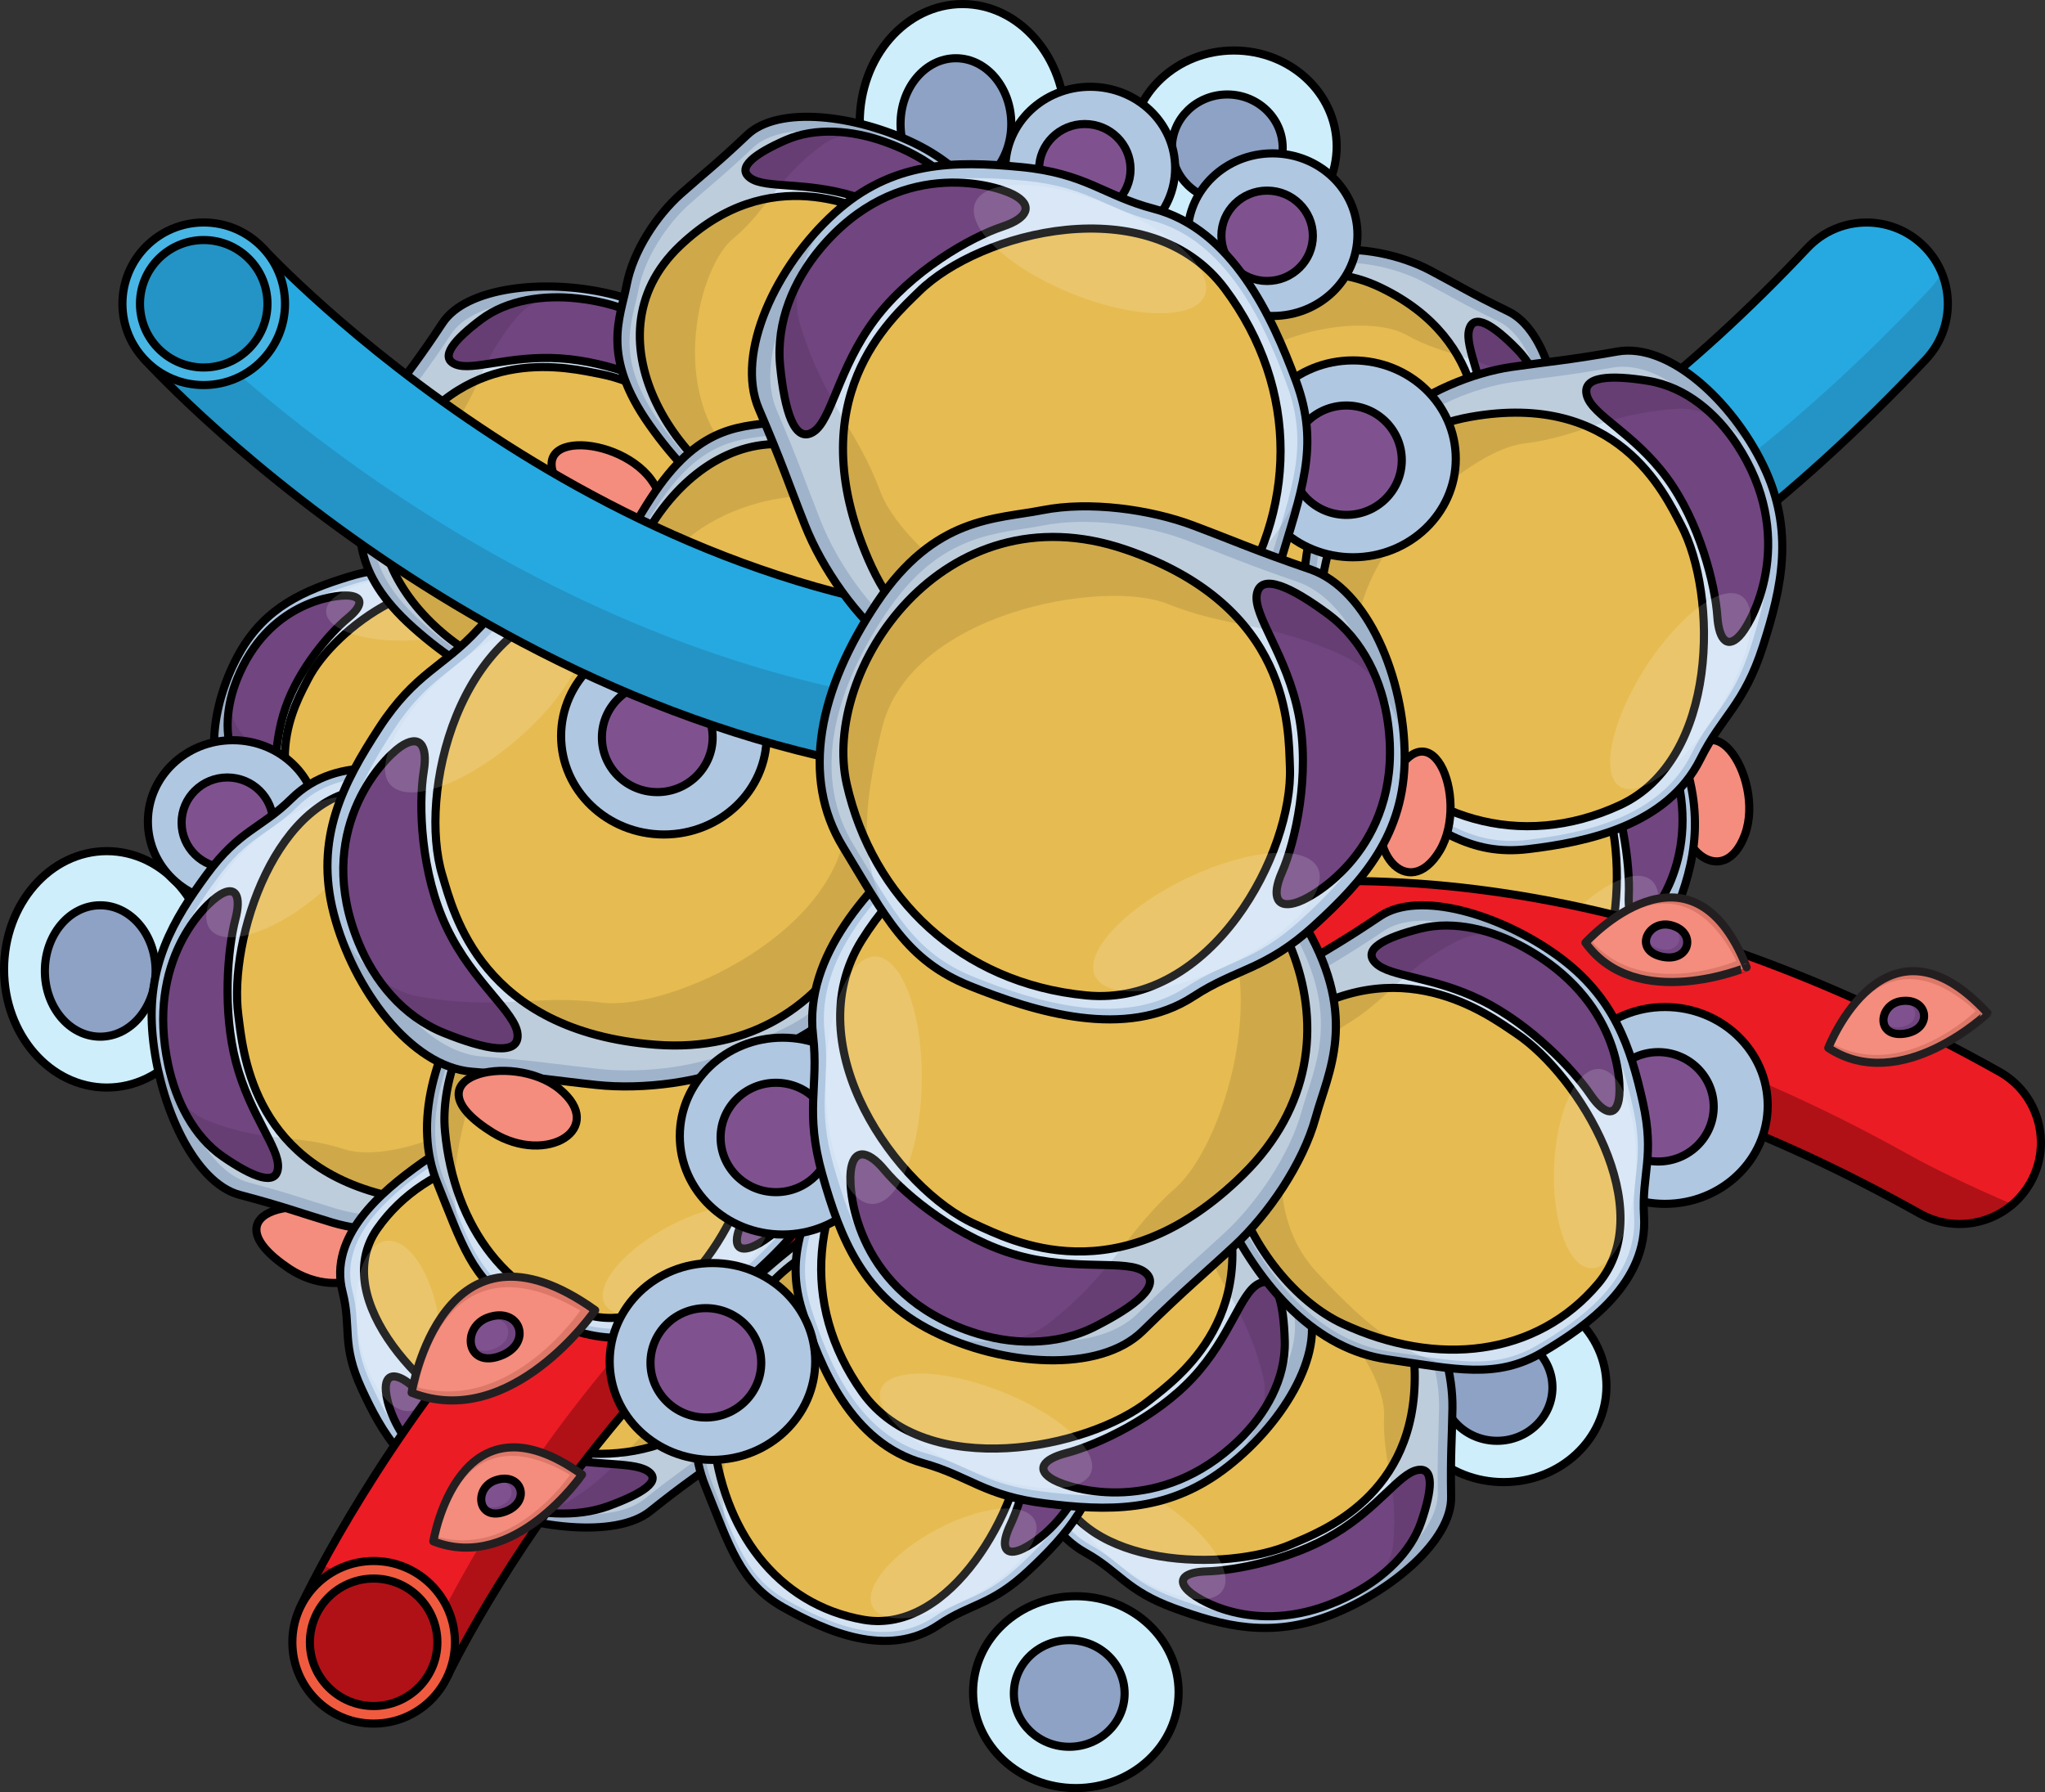<?xml version="1.0" encoding="utf-8"?>
<!-- Generator: Adobe Illustrator 16.0.0, SVG Export Plug-In . SVG Version: 6.00 Build 0)  -->
<!DOCTYPE svg PUBLIC "-//W3C//DTD SVG 1.1//EN" "http://www.w3.org/Graphics/SVG/1.1/DTD/svg11.dtd">
<svg version="1.1" id="Layer_1" xmlns="http://www.w3.org/2000/svg" xmlns:xlink="http://www.w3.org/1999/xlink" x="0px" y="0px"
	 width="251.51px" height="220.44px" viewBox="0 0 251.51 220.44" enable-background="new 0 0 251.51 220.44" xml:space="preserve">
<rect x="0" y="0" width="251.51" height="220.44" fill="#333333" stroke="none"/>
<g>
	<g>
		<ellipse id="changecolor_48_" fill="#CEEEFB" cx="13.14" cy="119.233" rx="12.64" ry="14.541"/>
		<ellipse fill="#8DA2C4" cx="12.328" cy="119.435" rx="6.81" ry="8.08"/>
		<g>
			
				<ellipse fill="none" stroke="#000000" stroke-linecap="round" stroke-linejoin="round" stroke-miterlimit="10" cx="12.328" cy="119.435" rx="6.81" ry="8.08"/>
			
				<ellipse fill="none" stroke="#000000" stroke-linecap="round" stroke-linejoin="round" stroke-miterlimit="10" cx="13.14" cy="119.233" rx="12.64" ry="14.541"/>
		</g>
	</g>
	<g>
		<ellipse id="changecolor_49_" fill="#CEEEFB" cx="118.377" cy="15.041" rx="12.64" ry="14.541"/>
		<ellipse fill="#8DA2C4" cx="117.565" cy="15.243" rx="6.81" ry="8.079"/>
		<g>
			
				<ellipse fill="none" stroke="#000000" stroke-linecap="round" stroke-linejoin="round" stroke-miterlimit="10" cx="117.565" cy="15.243" rx="6.81" ry="8.079"/>
			
				<ellipse fill="none" stroke="#000000" stroke-linecap="round" stroke-linejoin="round" stroke-miterlimit="10" cx="118.377" cy="15.041" rx="12.64" ry="14.541"/>
		</g>
	</g>
	<g>
		<ellipse id="changecolor_50_" fill="#CEEEFB" cx="151.756" cy="18.013" rx="12.64" ry="11.801"/>
		<ellipse fill="#8DA2C4" cx="150.944" cy="18.177" rx="6.81" ry="6.556"/>
		<g>
			
				<ellipse fill="none" stroke="#000000" stroke-linecap="round" stroke-linejoin="round" stroke-miterlimit="10" cx="150.944" cy="18.177" rx="6.81" ry="6.556"/>
			
				<ellipse fill="none" stroke="#000000" stroke-linecap="round" stroke-linejoin="round" stroke-miterlimit="10" cx="151.756" cy="18.013" rx="12.64" ry="11.801"/>
		</g>
	</g>
	<g>
		<ellipse id="changecolor_51_" fill="#CEEEFB" cx="184.934" cy="170.505" rx="12.64" ry="11.801"/>
		<ellipse fill="#8DA2C4" cx="184.122" cy="170.669" rx="6.81" ry="6.557"/>
		<g>
			
				<ellipse fill="none" stroke="#000000" stroke-linecap="round" stroke-linejoin="round" stroke-miterlimit="10" cx="184.122" cy="170.669" rx="6.81" ry="6.557"/>
			
				<ellipse fill="none" stroke="#000000" stroke-linecap="round" stroke-linejoin="round" stroke-miterlimit="10" cx="184.934" cy="170.505" rx="12.64" ry="11.801"/>
		</g>
	</g>
	<g>
		<ellipse id="changecolor_52_" fill="#CEEEFB" cx="132.315" cy="208.14" rx="12.64" ry="11.801"/>
		<ellipse fill="#8DA2C4" cx="131.503" cy="208.304" rx="6.81" ry="6.557"/>
		<g>
			
				<ellipse fill="none" stroke="#000000" stroke-linecap="round" stroke-linejoin="round" stroke-miterlimit="10" cx="131.503" cy="208.304" rx="6.81" ry="6.557"/>
			
				<ellipse fill="none" stroke="#000000" stroke-linecap="round" stroke-linejoin="round" stroke-miterlimit="10" cx="132.315" cy="208.14" rx="12.64" ry="11.801"/>
		</g>
	</g>
	<path fill="#F48D7D" stroke="#000000" stroke-miterlimit="10" d="M35.576,156.061c6.552,4.313,14.07-0.089,8.366-5.104
		C38.301,146.02,24.82,148.865,35.576,156.061z"/>
	<path fill="#F48D7D" stroke="#000000" stroke-miterlimit="10" d="M206.835,96.674c-1.651,7.668,5.173,13.086,7.784,5.954
		C217.182,95.582,209.652,84.044,206.835,96.674z"/>
	<g>
		<g>
			<path fill="#B0C7E1" d="M54.151,69.826c-4.217,0.625-6.116-0.497-11.387,1.145c-5.272,1.643-10.117,3.636-13.35,9.412
				c-3.234,5.776-4.383,13.637-1.166,17.059c3.221,3.422,4.064,4.583,6.409,7.235c2.343,2.652,6.264,5.334,9.926,6.238
				c3.661,0.905,7.775,3.208,15.439-1.228c7.66-4.437,12.588-10.309,12.501-16.903c-0.088-6.596,0.295-10.52-3.14-14.608
				C65.949,74.088,60.735,68.848,54.151,69.826z"/>
			<path fill="none" stroke="#000000" stroke-linecap="round" stroke-linejoin="round" stroke-miterlimit="10" d="M54.151,69.826
				c-4.217,0.625-6.116-0.497-11.387,1.145c-5.272,1.643-10.117,3.636-13.35,9.412c-3.234,5.776-4.383,13.637-1.166,17.059
				c3.221,3.422,4.064,4.583,6.409,7.235c2.343,2.652,6.264,5.334,9.926,6.238c3.661,0.905,7.775,3.208,15.439-1.228
				c7.66-4.437,12.588-10.309,12.501-16.903c-0.088-6.596,0.295-10.52-3.14-14.608C65.949,74.088,60.735,68.848,54.151,69.826z"/>
			<path fill="#D3E3F4" d="M54.265,70.768c-4.001,0.592-5.806-0.472-10.808,1.085c-5.001,1.559-9.601,3.45-12.667,8.933
				c-3.069,5.483-4.163,12.94-1.107,16.188c3.057,3.249,3.855,4.349,6.081,6.866c2.225,2.518,5.946,5.063,9.421,5.922
				c3.477,0.859,7.377,3.043,14.652-1.166c7.271-4.21,11.944-9.782,11.862-16.04c-0.083-6.261,0.279-9.985-2.979-13.865
				C65.462,74.812,60.512,69.84,54.265,70.768z"/>
			<path fill="#714580" d="M29.167,83.5c-1.279,3.177-1.703,6.88-0.285,10.065c1.418,3.183,2.971,5.332,4.146,3.869
				c1.176-1.462,0.416-5.521,2.076-10.349c1.656-4.827,5.478-9.264,7.711-11.088c1.768-1.442,1.908-2.594,0.059-2.737
				C41.026,73.119,32.909,74.197,29.167,83.5z"/>
			<path fill="#E6BB51" d="M37.876,83.533c-1.482,2.899-6.768,11.829,2.51,21.65c10.219,10.814,26.38,1.352,29.275-7.905
				c2.896-9.255,0.283-18.579-8.044-23.744C53.29,68.371,41.146,77.138,37.876,83.533z"/>
			<path fill="none" stroke="#000000" stroke-linecap="round" stroke-linejoin="round" stroke-miterlimit="10" d="M29.167,83.5
				c-1.279,3.177-1.703,6.88-0.285,10.065c1.418,3.183,2.971,5.332,4.146,3.869c1.176-1.462,0.416-5.521,2.076-10.349
				c1.656-4.827,5.478-9.264,7.711-11.088c1.768-1.442,1.908-2.594,0.059-2.737C41.026,73.119,32.909,74.197,29.167,83.5z"/>
			<path fill="none" stroke="#000000" stroke-linecap="round" stroke-linejoin="round" stroke-miterlimit="10" d="M37.876,83.533
				c-1.482,2.899-6.768,11.829,2.51,21.65c10.219,10.814,26.38,1.352,29.275-7.905c2.896-9.255,0.283-18.579-8.044-23.744
				C53.29,68.371,41.146,77.138,37.876,83.533z"/>
			<path opacity="0.15" fill="#FFFFFF" enable-background="new    " d="M48.81,71.063c5.499-0.479,10.564,0.842,11.312,2.952
				s-3.107,4.208-8.608,4.688c-5.502,0.48-10.566-0.842-11.312-2.952C39.452,73.643,43.307,71.544,48.81,71.063z"/>
		</g>
		<path opacity="0.1" d="M72.524,92.785c-0.045-3.228,0.025-5.814-0.296-8.094c0.122,5.668-1.994,9.512-7.352,15.535
			c-6.824,7.668-21.816,3.511-25.168-0.476c-3.351-3.987-6.382-4.728-10.192-9.818c-1.789-2.392-1.446-5.75-0.583-8.64
			c-2.857,5.667-3.738,12.904-0.685,16.149c3.221,3.422,4.064,4.583,6.409,7.235c2.343,2.652,6.264,5.334,9.926,6.238
			c3.661,0.905,7.775,3.208,15.439-1.228C67.684,105.251,72.611,99.379,72.524,92.785z"/>
	</g>
	<g>
		<g>
			<path fill="#B0C7E1" d="M95.421,59.488c-2.147-4.325-1.477-6.678-5.168-11.84c-3.692-5.163-7.651-9.768-15.489-11.566
				c-7.839-1.801-17.41-0.777-20.328,3.643c-2.916,4.421-3.988,5.654-6.3,8.92c-2.312,3.264-4.127,8.222-3.952,12.395
				c0.174,4.171-1.133,9.226,6.628,16.145c7.761,6.916,16.28,10.498,23.958,8.516c7.679-1.984,12.394-2.7,16.016-7.542
				S98.777,66.243,95.421,59.488z"/>
			<path fill="none" stroke="#000000" stroke-linecap="round" stroke-linejoin="round" stroke-miterlimit="10" d="M95.421,59.488
				c-2.147-4.325-1.477-6.678-5.168-11.84c-3.692-5.163-7.651-9.768-15.489-11.566c-7.839-1.801-17.41-0.777-20.328,3.643
				c-2.916,4.421-3.988,5.654-6.3,8.92c-2.312,3.264-4.127,8.222-3.952,12.395c0.174,4.171-1.133,9.226,6.628,16.145
				c7.761,6.916,16.28,10.498,23.958,8.516c7.679-1.984,12.394-2.7,16.016-7.542S98.777,66.243,95.421,59.488z"/>
			<path fill="#D3E3F4" d="M94.357,59.879c-2.037-4.105-1.4-6.339-4.903-11.238c-3.503-4.896-7.261-9.269-14.7-10.975
				c-7.439-1.709-16.522-0.741-19.29,3.455c-2.769,4.196-3.786,5.366-5.979,8.465c-2.194,3.099-3.917,7.804-3.752,11.763
				c0.165,3.96-1.074,8.754,6.29,15.322c7.365,6.562,15.449,9.961,22.735,8.08c7.288-1.882,11.763-2.562,15.2-7.156
				C93.396,73.002,97.543,66.289,94.357,59.879z"/>
			<path fill="#714580" d="M71.037,36.709c-4.143-0.457-8.613,0.152-11.858,2.578c-3.243,2.429-5.231,4.705-3.127,5.542
				c2.104,0.835,6.593-1.138,12.792-0.749c6.198,0.388,12.669,3.199,15.551,5.065c2.28,1.474,3.674,1.295,3.219-0.723
				C87.158,46.407,83.168,38.042,71.037,36.709z"/>
			<path fill="#E6BB51" d="M73.929,46.025c-3.887-0.753-16.101-3.843-24.458,8.885c-9.201,14.017,7.293,28.575,19.084,29.018
				c11.79,0.443,21.808-5.021,25.043-15.399C96.832,58.151,82.502,47.686,73.929,46.025z"/>
			<path fill="none" stroke="#000000" stroke-linecap="round" stroke-linejoin="round" stroke-miterlimit="10" d="M71.037,36.709
				c-4.143-0.457-8.613,0.152-11.858,2.578c-3.243,2.429-5.231,4.705-3.127,5.542c2.104,0.835,6.593-1.138,12.792-0.749
				c6.198,0.388,12.669,3.199,15.551,5.065c2.28,1.474,3.674,1.295,3.219-0.723C87.158,46.407,83.168,38.042,71.037,36.709z"/>
			<path fill="none" stroke="#000000" stroke-linecap="round" stroke-linejoin="round" stroke-miterlimit="10" d="M73.929,46.025
				c-3.887-0.753-16.101-3.843-24.458,8.885c-9.201,14.017,7.293,28.575,19.084,29.018c11.79,0.443,21.808-5.021,25.043-15.399
				C96.832,58.151,82.502,47.686,73.929,46.025z"/>
			<path opacity="0.15" fill="#FFFFFF" enable-background="new    " d="M92.177,54.135c2.41,5.739,2.569,11.529,0.355,12.932
				s-5.963-2.115-8.374-7.855c-2.411-5.741-2.57-11.531-0.355-12.934C86.016,44.875,89.766,48.393,92.177,54.135z"/>
		</g>
		<path opacity="0.1" d="M74.77,85.7c3.757-0.974,6.803-1.639,9.359-2.636c-6.584,1.754-11.787,0.594-20.627-3.405
			c-11.257-5.095-11.441-22.305-7.909-27.028s3.378-8.174,8.045-13.704c2.194-2.598,6.234-3.195,9.9-3.099
			c-7.583-1.431-16.336-0.297-19.103,3.896c-2.916,4.421-3.988,5.654-6.3,8.92c-2.312,3.264-4.127,8.222-3.952,12.395
			c0.174,4.171-1.133,9.226,6.628,16.145C58.572,84.099,67.092,87.681,74.77,85.7z"/>
	</g>
	<g>
		<ellipse id="changecolor_45_" fill="#B0C7E1" cx="28.63" cy="101.05" rx="10.441" ry="10.001"/>
		<ellipse fill="#7F528F" cx="27.959" cy="101.189" rx="5.625" ry="5.557"/>
		<g>
			
				<ellipse fill="none" stroke="#000000" stroke-linecap="round" stroke-linejoin="round" stroke-miterlimit="10" cx="27.959" cy="101.189" rx="5.625" ry="5.557"/>
			
				<ellipse fill="none" stroke="#000000" stroke-linecap="round" stroke-linejoin="round" stroke-miterlimit="10" cx="28.63" cy="101.05" rx="10.441" ry="10.001"/>
		</g>
	</g>
	<g>
		<g>
			<path fill="#B0C7E1" d="M127.326,45.148c-1.108-4.701,0.079-6.839-2.342-12.705c-2.422-5.867-5.23-11.251-12.455-14.784
				c-7.225-3.536-16.778-4.713-20.623-1.073c-3.846,3.642-5.17,4.599-8.163,7.254c-2.992,2.653-5.889,7.069-6.666,11.173
				c-0.778,4.102-3.199,8.728,2.785,17.229c5.985,8.498,13.468,13.923,21.396,13.739c7.927-0.188,12.682,0.187,17.31-3.705
				S129.06,52.489,127.326,45.148z"/>
			<path fill="none" stroke="#000000" stroke-linecap="round" stroke-linejoin="round" stroke-miterlimit="10" d="M127.326,45.148
				c-1.108-4.701,0.079-6.839-2.342-12.705c-2.422-5.867-5.23-11.251-12.455-14.784c-7.225-3.536-16.778-4.713-20.623-1.073
				c-3.846,3.642-5.17,4.599-8.163,7.254c-2.992,2.653-5.889,7.069-6.666,11.173c-0.778,4.102-3.199,8.728,2.785,17.229
				c5.985,8.498,13.468,13.923,21.396,13.739c7.927-0.188,12.682,0.187,17.31-3.705S129.06,52.489,127.326,45.148z"/>
			<path fill="#D3E3F4" d="M126.202,45.288c-1.052-4.461,0.076-6.492-2.222-12.06c-2.298-5.564-4.964-10.677-11.82-14.028
				c-6.856-3.355-15.922-4.478-19.571-1.02c-3.649,3.456-4.906,4.364-7.745,6.884c-2.841,2.519-5.589,6.709-6.327,10.603
				c-0.74,3.894-3.036,8.281,2.643,16.351c5.68,8.064,12.78,13.212,20.304,13.036c7.524-0.177,12.036,0.178,16.429-3.515
				C122.284,57.848,127.847,52.252,126.202,45.288z"/>
			<path fill="#714580" d="M108.758,17.423c-3.93-1.387-8.423-1.811-12.134-0.186c-3.711,1.628-6.164,3.393-4.305,4.686
				c1.859,1.292,6.679,0.392,12.627,2.179c5.949,1.787,11.61,5.995,13.993,8.467c1.886,1.954,3.283,2.097,3.299,0.028
				C122.254,30.531,120.269,21.478,108.758,17.423z"/>
			<path fill="#E6BB51" d="M109.456,27.152c-3.613-1.617-14.806-7.402-25.837,3.093c-12.146,11.558,0.607,29.484,11.988,32.596
				c11.382,3.111,22.379,0.068,27.888-9.303C129.004,44.166,117.427,30.717,109.456,27.152z"/>
			<path fill="none" stroke="#000000" stroke-linecap="round" stroke-linejoin="round" stroke-miterlimit="10" d="M108.758,17.423
				c-3.93-1.387-8.423-1.811-12.134-0.186c-3.711,1.628-6.164,3.393-4.305,4.686c1.859,1.292,6.679,0.392,12.627,2.179
				c5.949,1.787,11.61,5.995,13.993,8.467c1.886,1.954,3.283,2.097,3.299,0.028C122.254,30.531,120.269,21.478,108.758,17.423z"/>
			<path fill="none" stroke="#000000" stroke-linecap="round" stroke-linejoin="round" stroke-miterlimit="10" d="M109.456,27.152
				c-3.613-1.617-14.806-7.402-25.837,3.093c-12.146,11.558,0.607,29.484,11.988,32.596c11.382,3.111,22.379,0.068,27.888-9.303
				C129.004,44.166,117.427,30.717,109.456,27.152z"/>
			<path opacity="0.15" fill="#FFFFFF" enable-background="new    " d="M125.384,39.197c1.042,6.137-0.118,11.812-2.594,12.675
				c-2.475,0.863-5.325-3.415-6.369-9.553c-1.043-6.138,0.117-11.813,2.594-12.676C121.488,28.779,124.341,33.057,125.384,39.197z"
				/>
		</g>
		<path opacity="0.1" d="M101.259,65.98c3.879-0.095,6.996-0.051,9.712-0.44c-6.81,0.212-11.613-2.1-19.313-8.005
			c-9.804-7.52-6.07-24.32-1.559-28.118c4.514-3.797,5.147-7.192,10.949-11.516c2.728-2.032,6.798-1.694,10.346-0.768
			c-7.06-3.117-15.842-4.003-19.487-0.548c-3.846,3.642-5.17,4.599-8.163,7.254c-2.992,2.653-5.889,7.069-6.666,11.173
			c-0.778,4.102-3.199,8.728,2.785,17.229C85.848,60.739,93.33,66.164,101.259,65.98z"/>
	</g>
	<g>
		<g>
			<path fill="#B0C7E1" d="M133.487,190.979c4.217,2.356,4.992,4.676,10.953,6.852c5.963,2.175,11.831,3.738,19.315,0.795
				c7.486-2.941,14.806-9.193,14.716-14.487c-0.089-5.296,0.1-6.919,0.162-10.919c0.062-3.999-1.238-9.117-3.74-12.461
				c-2.5-3.344-4.278-8.253-14.59-9.579c-10.309-1.323-19.363,0.533-24.581,6.506c-5.213,5.974-8.7,9.229-8.954,15.27
				C126.514,178.996,126.903,187.302,133.487,190.979z"/>
			<path fill="none" stroke="#000000" stroke-linecap="round" stroke-linejoin="round" stroke-miterlimit="10" d="M133.487,190.979
				c4.217,2.356,4.992,4.676,10.953,6.852c5.963,2.175,11.831,3.738,19.315,0.795c7.486-2.941,14.806-9.193,14.716-14.487
				c-0.089-5.296,0.1-6.919,0.162-10.919c0.062-3.999-1.238-9.117-3.74-12.461c-2.5-3.344-4.278-8.253-14.59-9.579
				c-10.309-1.323-19.363,0.533-24.581,6.506c-5.213,5.974-8.7,9.229-8.954,15.27C126.514,178.996,126.903,187.302,133.487,190.979z
				"/>
			<path fill="#D3E3F4" d="M134.144,190.056c4.002,2.236,4.738,4.44,10.396,6.504c5.656,2.062,11.228,3.548,18.329,0.754
				c7.104-2.792,14.054-8.722,13.967-13.748c-0.085-5.025,0.094-6.566,0.151-10.361c0.061-3.796-1.175-8.652-3.549-11.826
				c-2.372-3.176-4.058-7.831-13.845-9.092c-9.783-1.255-18.375,0.507-23.325,6.175c-4.95,5.67-8.258,8.759-8.5,14.491
				C127.524,178.685,127.896,186.566,134.144,190.056z"/>
			<path fill="#714580" d="M166.476,196.003c3.677-1.962,7.023-4.99,8.33-8.825c1.305-3.836,1.66-6.837-0.55-6.339
				c-2.208,0.499-4.798,4.662-10.133,7.844c-5.335,3.181-12.261,4.516-15.693,4.604c-2.715,0.072-3.764,1.007-2.248,2.415
				C147.694,197.107,155.713,201.756,166.476,196.003z"/>
			<path fill="#E6BB51" d="M158.828,189.949c3.633-1.573,15.457-5.923,15.164-21.146c-0.324-16.764-22.158-19.46-32.138-13.166
				c-9.98,6.294-15.161,16.461-11.968,26.853C133.079,192.88,150.816,193.421,158.828,189.949z"/>
			<path fill="none" stroke="#000000" stroke-linecap="round" stroke-linejoin="round" stroke-miterlimit="10" d="M166.476,196.003
				c3.677-1.962,7.023-4.99,8.33-8.825c1.305-3.836,1.66-6.837-0.55-6.339c-2.208,0.499-4.798,4.662-10.133,7.844
				c-5.335,3.181-12.261,4.516-15.693,4.604c-2.715,0.072-3.764,1.007-2.248,2.415C147.694,197.107,155.713,201.756,166.476,196.003
				z"/>
			<path fill="none" stroke="#000000" stroke-linecap="round" stroke-linejoin="round" stroke-miterlimit="10" d="M158.828,189.949
				c3.633-1.573,15.457-5.923,15.164-21.146c-0.324-16.764-22.158-19.46-32.138-13.166c-9.98,6.294-15.161,16.461-11.968,26.853
				C133.079,192.88,150.816,193.421,158.828,189.949z"/>
			<path opacity="0.15" fill="#FFFFFF" enable-background="new    " d="M139.188,193.564c-5.23-3.375-8.633-8.062-7.598-10.472
				c1.034-2.407,6.114-1.622,11.348,1.753c5.231,3.375,8.635,8.063,7.598,10.472C149.504,197.726,144.423,196.941,139.188,193.564z"
				/>
		</g>
		<path opacity="0.1" d="M135.723,157.686c-2.549,2.925-4.687,5.194-6.232,7.461c4.441-5.166,9.39-7.148,18.945-8.841
			c12.166-2.154,22.038,11.943,21.793,17.836c-0.247,5.893,1.829,8.653,1.101,15.852c-0.342,3.385-3.34,6.158-6.419,8.15
			c7.065-3.104,13.649-8.982,13.562-14.005c-0.089-5.296,0.1-6.919,0.162-10.919c0.062-3.999-1.238-9.117-3.74-12.461
			c-2.5-3.344-4.278-8.253-14.59-9.579C149.995,149.856,140.94,151.713,135.723,157.686z"/>
	</g>
	<g>
		<g>
			<path fill="#B0C7E1" d="M35.838,98.251c-3.725,3.68-6.38,3.799-10.438,9.346c-4.06,5.548-7.452,11.178-6.625,19.819
				c0.825,8.642,5.154,18.089,10.71,19.562c5.556,1.471,7.193,2.146,11.351,3.394c4.157,1.248,9.89,1.409,14.132-0.2
				c4.241-1.607,9.898-2.001,14.376-12.315c4.476-10.313,5.255-20.261,0.583-27.443c-4.672-7.18-7.023-11.763-13.254-13.812
				C50.441,94.551,41.654,92.502,35.838,98.251z"/>
			<path fill="none" stroke="#000000" stroke-linecap="round" stroke-linejoin="round" stroke-miterlimit="10" d="M35.838,98.251
				c-3.725,3.68-6.38,3.799-10.438,9.346c-4.06,5.548-7.452,11.178-6.625,19.819c0.825,8.642,5.154,18.089,10.71,19.562
				c5.556,1.471,7.193,2.146,11.351,3.394c4.157,1.248,9.89,1.409,14.132-0.2c4.241-1.607,9.898-2.001,14.376-12.315
				c4.476-10.313,5.255-20.261,0.583-27.443c-4.672-7.18-7.023-11.763-13.254-13.812C50.441,94.551,41.654,92.502,35.838,98.251z"/>
			<path fill="#D3E3F4" d="M36.604,99.205c-3.534,3.493-6.055,3.605-9.907,8.87c-3.851,5.264-7.072,10.608-6.286,18.807
				c0.783,8.201,4.89,17.168,10.162,18.564c5.273,1.396,6.828,2.037,10.773,3.221c3.944,1.185,9.385,1.336,13.41-0.189
				s9.394-1.898,13.644-11.688c4.247-9.787,4.986-19.228,0.553-26.042c-4.434-6.815-6.666-11.163-12.577-13.108
				C50.463,95.693,42.123,93.75,36.604,99.205z"/>
			<path fill="#714580" d="M20.695,131.017c0.946,4.396,3.104,8.766,6.716,11.255c3.613,2.489,6.641,3.745,6.782,1.304
				s-3.428-6.359-5.148-12.838c-1.721-6.479-1.035-14.066-0.099-17.656c0.74-2.839,0.079-4.204-1.846-3.047
				C25.178,111.19,17.921,118.142,20.695,131.017z"/>
			<path fill="#E6BB51" d="M29.311,124.864c0.554,4.236,1.547,17.799,17.528,21.994c17.598,4.618,26.965-17.255,23.387-29.477
				c-3.577-12.221-12.638-20.604-24.442-20.361C33.977,97.265,28.09,115.519,29.311,124.864z"/>
			<path fill="none" stroke="#000000" stroke-linecap="round" stroke-linejoin="round" stroke-miterlimit="10" d="M20.695,131.017
				c0.946,4.396,3.104,8.766,6.716,11.255c3.613,2.489,6.641,3.745,6.782,1.304s-3.428-6.359-5.148-12.838
				c-1.721-6.479-1.035-14.066-0.099-17.656c0.74-2.839,0.079-4.204-1.846-3.047C25.178,111.19,17.921,118.142,20.695,131.017z"/>
			<path fill="none" stroke="#000000" stroke-linecap="round" stroke-linejoin="round" stroke-miterlimit="10" d="M29.311,124.864
				c0.554,4.236,1.547,17.799,17.528,21.994c17.598,4.618,26.965-17.255,23.387-29.477c-3.577-12.221-12.638-20.604-24.442-20.361
				C33.977,97.265,28.09,115.519,29.311,124.864z"/>
			<path opacity="0.15" fill="#FFFFFF" enable-background="new    " d="M31.429,103.406c5.093-4.434,11.008-6.581,13.212-4.795
				c2.203,1.787-0.141,6.829-5.234,11.264c-5.094,4.434-11.008,6.581-13.212,4.794C23.991,112.886,26.334,107.842,31.429,103.406z"
				/>
		</g>
		<path opacity="0.1" d="M69.926,110.413c-2.287-3.512-4.016-6.402-5.918-8.678c4.062,6.139,4.645,11.862,3.545,22.282
			c-1.4,13.27-19.079,19.353-25.158,17.355c-6.078-1.997-9.582-0.658-16.881-3.541c-3.431-1.356-5.428-5.287-6.582-9.074
			c1.12,8.254,5.283,16.825,10.553,18.221c5.556,1.471,7.193,2.146,11.351,3.394c4.157,1.248,9.89,1.409,14.132-0.2
			c4.241-1.607,9.898-2.001,14.376-12.315C73.818,127.542,74.598,117.595,69.926,110.413z"/>
	</g>
	<g>
		<g>
			<path fill="#B0C7E1" d="M196.683,126.074c2.873-4.377,5.445-5.048,8.255-11.321c2.811-6.273,4.952-12.488,2.337-20.766
				c-2.612-8.278-8.82-16.612-14.561-16.892c-5.741-0.277-7.483-0.595-11.81-0.946c-4.326-0.352-9.966,0.688-13.778,3.148
				c-3.812,2.458-9.262,4.025-11.484,15.048c-2.223,11.021-0.905,20.912,5.164,26.959c6.069,6.045,9.326,10.035,15.848,10.737
				S192.196,132.912,196.683,126.074z"/>
			<path fill="none" stroke="#000000" stroke-linecap="round" stroke-linejoin="round" stroke-miterlimit="10" d="M196.683,126.074
				c2.873-4.377,5.445-5.048,8.255-11.321c2.811-6.273,4.952-12.488,2.337-20.766c-2.612-8.278-8.82-16.612-14.561-16.892
				c-5.741-0.277-7.483-0.595-11.81-0.946c-4.326-0.352-9.966,0.688-13.778,3.148c-3.812,2.458-9.262,4.025-11.484,15.048
				c-2.223,11.021-0.905,20.912,5.164,26.959c6.069,6.045,9.326,10.035,15.848,10.737S192.196,132.912,196.683,126.074z"/>
			<path fill="#D3E3F4" d="M195.733,125.302c2.727-4.154,5.168-4.791,7.835-10.744c2.665-5.953,4.699-11.852,2.218-19.706
				c-2.48-7.856-8.369-15.767-13.817-16.031c-5.449-0.264-7.104-0.565-11.209-0.897c-4.104-0.334-9.457,0.654-13.074,2.987
				c-3.618,2.333-8.79,3.82-10.9,14.281c-2.108,10.459-0.858,19.846,4.901,25.583c5.76,5.738,8.852,9.523,15.039,10.19
				C182.915,131.632,191.477,131.79,195.733,125.302z"/>
			<path fill="#714580" d="M204.644,90.868c-1.844-4.101-4.866-7.923-8.919-9.604c-4.054-1.679-7.276-2.274-6.905,0.143
				c0.372,2.417,4.682,5.502,7.718,11.479c3.036,5.977,3.951,13.539,3.785,17.245c-0.13,2.932,0.802,4.128,2.442,2.595
				C204.403,111.193,210.048,102.879,204.644,90.868z"/>
			<path fill="#E6BB51" d="M197.504,98.685c-1.427-4.027-5.231-17.083-21.737-17.846c-18.174-0.839-22.764,22.509-16.711,33.713
				s16.664,17.508,28.158,14.804C198.708,126.649,200.651,107.568,197.504,98.685z"/>
			<path fill="none" stroke="#000000" stroke-linecap="round" stroke-linejoin="round" stroke-miterlimit="10" d="M204.644,90.868
				c-1.844-4.101-4.866-7.923-8.919-9.604c-4.054-1.679-7.276-2.274-6.905,0.143c0.372,2.417,4.682,5.502,7.718,11.479
				c3.036,5.977,3.951,13.539,3.785,17.245c-0.13,2.932,0.802,4.128,2.442,2.595C204.403,111.193,210.048,102.879,204.644,90.868z"
				/>
			<path fill="none" stroke="#000000" stroke-linecap="round" stroke-linejoin="round" stroke-miterlimit="10" d="M197.504,98.685
				c-1.427-4.027-5.231-17.083-21.737-17.846c-18.174-0.839-22.764,22.509-16.711,33.713s16.664,17.508,28.158,14.804
				C198.708,126.649,200.651,107.568,197.504,98.685z"/>
			<path opacity="0.15" fill="#FFFFFF" enable-background="new    " d="M199.917,120.111c-4.054,5.4-9.39,8.735-11.918,7.45
				c-2.528-1.287-1.29-6.708,2.765-12.109c4.055-5.401,9.39-8.736,11.919-7.449C205.209,109.288,203.972,114.71,199.917,120.111z"/>
		</g>
		<path opacity="0.1" d="M160.806,121.305c2.971,2.956,5.265,5.422,7.601,7.25c-5.255-5.155-7.021-10.631-8.123-21.05
			c-1.403-13.269,14.614-22.912,20.977-22.229c6.361,0.682,9.508-1.359,17.248-0.065c3.639,0.609,6.413,4.037,8.333,7.498
			c-2.82-7.837-8.683-15.35-14.127-15.613c-5.741-0.277-7.483-0.595-11.81-0.946c-4.326-0.352-9.966,0.688-13.778,3.148
			c-3.812,2.458-9.262,4.025-11.484,15.048C153.419,105.367,154.736,115.258,160.806,121.305z"/>
	</g>
	<g>
		<g>
			<path fill="#B0C7E1" d="M42.134,158.942c1.126,4.393-0.188,6.377,2.338,11.867c2.527,5.492,5.479,10.538,13.229,13.896
				c7.75,3.361,18.05,4.545,22.26,1.182c4.207-3.363,5.651-4.242,8.925-6.692c3.272-2.449,6.467-6.54,7.369-10.36
				c0.902-3.818,3.587-8.109-2.749-16.09c-6.336-7.979-14.335-13.104-22.901-13c-8.565,0.104-13.696-0.287-18.753,3.302
				C46.795,146.635,40.374,152.081,42.134,158.942z"/>
			<path fill="none" stroke="#000000" stroke-linecap="round" stroke-linejoin="round" stroke-miterlimit="10" d="M42.134,158.942
				c1.126,4.393-0.188,6.377,2.338,11.867c2.527,5.492,5.479,10.538,13.229,13.896c7.75,3.361,18.05,4.545,22.26,1.182
				c4.207-3.363,5.651-4.242,8.925-6.692c3.272-2.449,6.467-6.54,7.369-10.36c0.902-3.818,3.587-8.109-2.749-16.09
				c-6.336-7.979-14.335-13.104-22.901-13c-8.565,0.104-13.696-0.287-18.753,3.302C46.795,146.635,40.374,152.081,42.134,158.942z"
				/>
			<path fill="#D3E3F4" d="M43.35,158.822c1.07,4.169-0.18,6.052,2.219,11.264c2.398,5.21,5.2,10,12.555,13.187
				c7.354,3.189,17.13,4.314,21.123,1.123c3.994-3.191,5.365-4.028,8.471-6.354c3.106-2.322,6.137-6.207,6.994-9.83
				c0.855-3.625,3.403-7.697-2.609-15.271c-6.013-7.57-13.604-12.434-21.732-12.334c-8.13,0.098-12.998-0.271-17.797,3.131
				C47.772,147.144,41.68,152.312,43.35,158.822z"/>
			<path fill="#714580" d="M61.771,184.96c4.223,1.328,9.069,1.762,13.103,0.277c4.032-1.484,6.71-3.109,4.72-4.33
				c-1.989-1.222-7.207-0.424-13.605-2.143c-6.397-1.719-12.449-5.693-14.986-8.019c-2.006-1.839-3.514-1.983-3.562-0.056
				S49.4,181.076,61.771,184.96z"/>
			<path fill="#E6BB51" d="M61.163,175.881c3.879,1.539,15.881,7.032,27.954-2.658c13.293-10.671-0.212-27.501-12.457-30.501
				c-12.246-3.002-24.17-0.26-30.262,8.43C40.308,159.843,52.607,172.485,61.163,175.881z"/>
			<path fill="none" stroke="#000000" stroke-linecap="round" stroke-linejoin="round" stroke-miterlimit="10" d="M61.771,184.96
				c4.223,1.328,9.069,1.762,13.103,0.277c4.032-1.484,6.71-3.109,4.72-4.33c-1.989-1.222-7.207-0.424-13.605-2.143
				c-6.397-1.719-12.449-5.693-14.986-8.019c-2.006-1.839-3.514-1.983-3.562-0.056S49.4,181.076,61.771,184.96z"/>
			<path fill="none" stroke="#000000" stroke-linecap="round" stroke-linejoin="round" stroke-miterlimit="10" d="M61.163,175.881
				c3.879,1.539,15.881,7.032,27.954-2.658c13.293-10.671-0.212-27.501-12.457-30.501c-12.246-3.002-24.17-0.26-30.262,8.43
				C40.308,159.843,52.607,172.485,61.163,175.881z"/>
			<path opacity="0.15" fill="#FFFFFF" enable-background="new    " d="M44.143,164.509c-1.033-5.732,0.306-11.015,2.992-11.799
				c2.687-0.781,5.701,3.232,6.735,8.967c1.034,5.732-0.306,11.014-2.992,11.797C48.193,174.257,45.177,170.243,44.143,164.509z"/>
		</g>
		<path opacity="0.1" d="M70.604,139.745c-4.19,0.053-7.558-0.016-10.497,0.324c7.358-0.139,12.512,2.061,20.738,7.635
			c10.477,7.098,6.191,22.732,1.26,26.234c-4.932,3.501-5.668,6.661-12,10.644c-2.977,1.871-7.367,1.521-11.186,0.624
			c7.578,2.969,17.049,3.871,21.041,0.682c4.207-3.363,5.651-4.242,8.925-6.692c3.272-2.449,6.467-6.54,7.369-10.36
			c0.902-3.818,3.587-8.109-2.749-16.09C87.17,144.767,79.171,139.642,70.604,139.745z"/>
	</g>
	<g>
		<g>
			<path fill="#B0C7E1" d="M171.3,81.538c4.007-2.696,6.427-2.339,11.061-6.674c4.635-4.337,8.682-8.865,9.438-16.872
				c0.759-8.007-1.511-17.362-6.274-19.675c-4.765-2.312-6.128-3.213-9.668-5.077c-3.539-1.864-8.692-3.014-12.807-2.294
				c-4.112,0.719-9.295,0.086-15.137,8.687c-5.839,8.6-8.274,17.515-5.304,24.868c2.974,7.352,4.301,11.933,9.575,14.889
				S165.043,85.75,171.3,81.538z"/>
			<path fill="none" stroke="#000000" stroke-linecap="round" stroke-linejoin="round" stroke-miterlimit="10" d="M171.3,81.538
				c4.007-2.696,6.427-2.339,11.061-6.674c4.635-4.337,8.682-8.865,9.438-16.872c0.759-8.007-1.511-17.362-6.274-19.675
				c-4.765-2.312-6.128-3.213-9.668-5.077c-3.539-1.864-8.692-3.014-12.807-2.294c-4.112,0.719-9.295,0.086-15.137,8.687
				c-5.839,8.6-8.274,17.515-5.304,24.868c2.974,7.352,4.301,11.933,9.575,14.889S165.043,85.75,171.3,81.538z"/>
			<path fill="#D3E3F4" d="M170.772,80.535c3.803-2.559,6.101-2.219,10.499-6.334c4.396-4.115,8.237-8.413,8.954-16.011
				c0.72-7.599-1.431-16.477-5.953-18.671c-4.522-2.195-5.815-3.05-9.175-4.818c-3.359-1.769-8.25-2.861-12.153-2.178
				c-3.904,0.683-8.819,0.082-14.366,8.244c-5.541,8.161-7.852,16.621-5.031,23.598c2.82,6.978,4.081,11.325,9.086,14.131
				C157.637,81.302,164.836,84.532,170.772,80.535z"/>
			<path fill="#714580" d="M190.688,54.379c-0.09-4.166-1.279-8.519-4.109-11.417c-2.833-2.897-5.35-4.571-5.903-2.375
				c-0.553,2.196,1.991,6.387,2.418,12.583c0.428,6.196-1.512,12.979-2.983,16.081c-1.163,2.454-0.803,3.812,1.138,3.096
				C183.186,71.633,190.955,66.58,190.688,54.379z"/>
			<path fill="#E6BB51" d="M181.831,58.467c0.237-3.952,1.7-16.466-12.013-23.083c-15.102-7.286-27.373,10.974-26.268,22.721
				c1.105,11.747,7.835,20.962,18.547,22.81C172.811,82.761,181.308,67.184,181.831,58.467z"/>
			<path fill="none" stroke="#000000" stroke-linecap="round" stroke-linejoin="round" stroke-miterlimit="10" d="M190.688,54.379
				c-0.09-4.166-1.279-8.519-4.109-11.417c-2.833-2.897-5.35-4.571-5.903-2.375c-0.553,2.196,1.991,6.387,2.418,12.583
				c0.428,6.196-1.512,12.979-2.983,16.081c-1.163,2.454-0.803,3.812,1.138,3.096C183.186,71.633,190.955,66.58,190.688,54.379z"/>
			<path fill="none" stroke="#000000" stroke-linecap="round" stroke-linejoin="round" stroke-miterlimit="10" d="M181.831,58.467
				c0.237-3.952,1.7-16.466-12.013-23.083c-15.102-7.286-27.373,10.974-26.268,22.721c1.105,11.747,7.835,20.962,18.547,22.81
				C172.811,82.761,181.308,67.184,181.831,58.467z"/>
			<path opacity="0.15" fill="#FFFFFF" enable-background="new    " d="M176.182,77.62c-5.374,3.141-11.094,4.058-12.774,2.047
				s1.315-6.188,6.69-9.331s11.095-4.06,12.775-2.047C184.555,70.298,181.559,74.477,176.182,77.62z"/>
		</g>
		<path opacity="0.1" d="M142.608,64.499c1.457,3.596,2.516,6.529,3.839,8.933c-2.602-6.297-2.133-11.607,0.674-20.896
			c3.576-11.827,20.613-14.264,25.759-11.382s8.546,2.278,14.64,6.18c2.863,1.835,3.984,5.762,4.369,9.409
			c0.425-7.706-1.846-16.234-6.365-18.427c-4.765-2.312-6.128-3.213-9.668-5.077c-3.539-1.864-8.692-3.014-12.807-2.294
			c-4.112,0.719-9.295,0.086-15.137,8.687C142.073,48.231,139.638,57.146,142.608,64.499z"/>
	</g>
	<path fill="#F48D7D" stroke="#000000" stroke-miterlimit="10" d="M70.812,62.188c5.482,5.611,13.767,2.912,9.262-3.204
		C75.614,52.958,61.836,52.866,70.812,62.188z"/>
	<g>
		<g>
			<path fill="#B0C7E1" d="M115.442,199.866c4.007-2.695,6.427-2.339,11.061-6.674c4.635-4.338,8.682-8.865,9.438-16.873
				c0.759-8.006-1.511-17.361-6.274-19.674c-4.765-2.312-6.128-3.214-9.668-5.078c-3.539-1.863-8.692-3.014-12.807-2.294
				c-4.112,0.72-9.295,0.087-15.137,8.687c-5.839,8.6-8.274,17.515-5.304,24.867c2.974,7.352,4.301,11.934,9.575,14.89
				S109.186,204.078,115.442,199.866z"/>
			<path fill="none" stroke="#000000" stroke-linecap="round" stroke-linejoin="round" stroke-miterlimit="10" d="M115.442,199.866
				c4.007-2.695,6.427-2.339,11.061-6.674c4.635-4.338,8.682-8.865,9.438-16.873c0.759-8.006-1.511-17.361-6.274-19.674
				c-4.765-2.312-6.128-3.214-9.668-5.078c-3.539-1.863-8.692-3.014-12.807-2.294c-4.112,0.72-9.295,0.087-15.137,8.687
				c-5.839,8.6-8.274,17.515-5.304,24.867c2.974,7.352,4.301,11.934,9.575,14.89S109.186,204.078,115.442,199.866z"/>
			<path fill="#D3E3F4" d="M114.915,198.864c3.803-2.559,6.101-2.22,10.499-6.334c4.396-4.115,8.237-8.414,8.954-16.012
				c0.72-7.6-1.431-16.477-5.953-18.672c-4.522-2.194-5.815-3.05-9.175-4.817c-3.359-1.769-8.25-2.86-12.153-2.179
				c-3.904,0.684-8.819,0.082-14.366,8.244c-5.541,8.16-7.852,16.621-5.031,23.598c2.82,6.979,4.081,11.325,9.086,14.131
				C101.779,199.63,108.979,202.86,114.915,198.864z"/>
			<path fill="#714580" d="M134.83,172.708c-0.09-4.166-1.279-8.52-4.109-11.418c-2.833-2.897-5.35-4.57-5.903-2.375
				c-0.553,2.197,1.991,6.388,2.418,12.584c0.428,6.196-1.512,12.979-2.983,16.081c-1.163,2.454-0.803,3.812,1.138,3.097
				C127.328,189.962,135.098,184.909,134.83,172.708z"/>
			<path fill="#E6BB51" d="M125.974,176.796c0.237-3.953,1.7-16.467-12.013-23.084c-15.102-7.285-27.373,10.975-26.268,22.721
				c1.105,11.748,7.835,20.963,18.547,22.811C116.953,201.089,125.45,185.513,125.974,176.796z"/>
			<path fill="none" stroke="#000000" stroke-linecap="round" stroke-linejoin="round" stroke-miterlimit="10" d="M134.83,172.708
				c-0.09-4.166-1.279-8.52-4.109-11.418c-2.833-2.897-5.35-4.57-5.903-2.375c-0.553,2.197,1.991,6.388,2.418,12.584
				c0.428,6.196-1.512,12.979-2.983,16.081c-1.163,2.454-0.803,3.812,1.138,3.097C127.328,189.962,135.098,184.909,134.83,172.708z"
				/>
			<path fill="none" stroke="#000000" stroke-linecap="round" stroke-linejoin="round" stroke-miterlimit="10" d="M125.974,176.796
				c0.237-3.953,1.7-16.467-12.013-23.084c-15.102-7.285-27.373,10.975-26.268,22.721c1.105,11.748,7.835,20.963,18.547,22.811
				C116.953,201.089,125.45,185.513,125.974,176.796z"/>
			<path opacity="0.15" fill="#FFFFFF" enable-background="new    " d="M120.324,195.948c-5.374,3.142-11.094,4.059-12.774,2.047
				c-1.681-2.011,1.315-6.188,6.69-9.33s11.095-4.061,12.775-2.048C128.697,188.627,125.701,192.806,120.324,195.948z"/>
		</g>
		<path opacity="0.1" d="M86.751,182.827c1.457,3.597,2.516,6.529,3.839,8.934c-2.602-6.297-2.133-11.607,0.674-20.896
			c3.576-11.826,20.613-14.264,25.759-11.381c5.146,2.882,8.546,2.277,14.64,6.18c2.863,1.835,3.984,5.762,4.369,9.409
			c0.425-7.706-1.846-16.234-6.365-18.427c-4.765-2.312-6.128-3.214-9.668-5.078c-3.539-1.863-8.692-3.014-12.807-2.294
			c-4.112,0.72-9.295,0.087-15.137,8.687C86.216,166.56,83.78,175.475,86.751,182.827z"/>
	</g>
	<g>
		<g>
			<path fill="#B0C7E1" d="M103.93,102.445c4.007-2.696,6.427-2.339,11.061-6.674c4.635-4.337,8.682-8.865,9.438-16.872
				c0.759-8.007-1.511-17.362-6.274-19.675c-4.765-2.312-6.128-3.213-9.668-5.077c-3.539-1.864-8.692-3.014-12.807-2.294
				c-4.112,0.719-9.295,0.086-15.137,8.687c-5.839,8.6-8.274,17.515-5.304,24.868c2.974,7.352,4.301,11.933,9.575,14.889
				S97.673,106.657,103.93,102.445z"/>
			<path fill="none" stroke="#000000" stroke-linecap="round" stroke-linejoin="round" stroke-miterlimit="10" d="M103.93,102.445
				c4.007-2.696,6.427-2.339,11.061-6.674c4.635-4.337,8.682-8.865,9.438-16.872c0.759-8.007-1.511-17.362-6.274-19.675
				c-4.765-2.312-6.128-3.213-9.668-5.077c-3.539-1.864-8.692-3.014-12.807-2.294c-4.112,0.719-9.295,0.086-15.137,8.687
				c-5.839,8.6-8.274,17.515-5.304,24.868c2.974,7.352,4.301,11.933,9.575,14.889S97.673,106.657,103.93,102.445z"/>
			<path fill="#D3E3F4" d="M103.402,101.442c3.803-2.559,6.101-2.219,10.499-6.334c4.396-4.115,8.237-8.413,8.954-16.011
				c0.72-7.599-1.431-16.477-5.953-18.671c-4.522-2.195-5.815-3.05-9.175-4.818c-3.359-1.769-8.25-2.861-12.153-2.178
				c-3.904,0.683-8.819,0.082-14.366,8.244c-5.541,8.161-7.852,16.621-5.031,23.598c2.82,6.978,4.081,11.325,9.086,14.131
				C90.267,102.209,97.466,105.439,103.402,101.442z"/>
			<path fill="#714580" d="M123.317,75.286c-0.09-4.166-1.279-8.519-4.109-11.417c-2.833-2.897-5.35-4.571-5.903-2.375
				c-0.553,2.196,1.991,6.387,2.418,12.583c0.428,6.196-1.512,12.979-2.983,16.081c-1.163,2.454-0.803,3.812,1.138,3.096
				C115.815,92.54,123.585,87.487,123.317,75.286z"/>
			<path fill="#E6BB51" d="M114.461,79.374c0.237-3.952,1.7-16.466-12.013-23.083c-15.102-7.286-27.373,10.974-26.268,22.721
				c1.105,11.747,7.835,20.962,18.547,22.81C105.44,103.668,113.938,88.091,114.461,79.374z"/>
			<path fill="none" stroke="#000000" stroke-linecap="round" stroke-linejoin="round" stroke-miterlimit="10" d="M123.317,75.286
				c-0.09-4.166-1.279-8.519-4.109-11.417c-2.833-2.897-5.35-4.571-5.903-2.375c-0.553,2.196,1.991,6.387,2.418,12.583
				c0.428,6.196-1.512,12.979-2.983,16.081c-1.163,2.454-0.803,3.812,1.138,3.096C115.815,92.54,123.585,87.487,123.317,75.286z"/>
			<path fill="none" stroke="#000000" stroke-linecap="round" stroke-linejoin="round" stroke-miterlimit="10" d="M114.461,79.374
				c0.237-3.952,1.7-16.466-12.013-23.083c-15.102-7.286-27.373,10.974-26.268,22.721c1.105,11.747,7.835,20.962,18.547,22.81
				C105.44,103.668,113.938,88.091,114.461,79.374z"/>
			<path opacity="0.15" fill="#FFFFFF" enable-background="new    " d="M108.812,98.527c-5.374,3.141-11.094,4.058-12.774,2.047
				s1.315-6.188,6.69-9.331s11.095-4.06,12.775-2.047C117.185,91.206,114.188,95.384,108.812,98.527z"/>
		</g>
		<path opacity="0.1" d="M75.238,85.406c1.457,3.596,2.516,6.529,3.839,8.933c-2.602-6.297-2.133-11.607,0.674-20.896
			c3.576-11.827,20.613-14.264,25.759-11.382s8.546,2.278,14.64,6.18c2.863,1.835,3.984,5.762,4.369,9.409
			c0.425-7.706-1.846-16.234-6.365-18.427c-4.765-2.312-6.128-3.213-9.668-5.077c-3.539-1.864-8.692-3.014-12.807-2.294
			c-4.112,0.719-9.295,0.086-15.137,8.687C74.703,69.138,72.268,78.053,75.238,85.406z"/>
	</g>
	<g>
		<path fill="#EC1C24" d="M249.733,145.439c-2.698,4.819-8.792,6.538-13.61,3.839c0,0,0-0.001-0.001,0l-0.001,0.001
			c-36.817-20.618-71.242-26.013-102.208-15.989c-52.272,16.874-78.624,72.36-78.884,72.919l-18.149-8.403
			c1.199-2.596,30.084-63.822,90.718-83.494c0.338-0.109,0.668-0.215,1.006-0.321c36.28-11.43,75.74-5.429,117.291,17.84
			C250.713,134.527,252.432,140.623,249.733,145.439z"/>
		<path fill="#B01117" d="M235.149,142.241C235.149,142.241,235.149,142.239,235.149,142.241h-0.002
			c-36.817-20.617-71.242-26.012-102.208-15.989c-52.272,16.874-78.624,72.36-78.884,72.919l-14.461-6.695
			c-1.621,3-2.523,4.916-2.715,5.33l18.149,8.403c0.26-0.559,26.611-56.045,78.884-72.919
			c30.966-10.023,65.391-4.629,102.208,15.989l0.001-0.001c0.001-0.001,0.001,0,0.001,0c3.765,2.109,8.3,1.512,11.394-1.145
			C242.062,145.826,237.078,143.321,235.149,142.241z"/>
		<path fill="none" stroke="#000000" stroke-linecap="round" stroke-linejoin="round" stroke-miterlimit="10" d="M249.733,145.439
			c-2.698,4.819-8.792,6.538-13.61,3.839c0,0,0-0.001-0.001,0l-0.001,0.001c-36.817-20.618-71.242-26.013-102.208-15.989
			c-52.272,16.874-78.624,72.36-78.884,72.919l-18.149-8.403c1.199-2.596,30.084-63.822,90.718-83.494
			c0.338-0.109,0.668-0.215,1.006-0.321c36.28-11.43,75.74-5.429,117.291,17.84C250.713,134.527,252.432,140.623,249.733,145.439z"
			/>
		<g>
			<circle fill="#F05B40" cx="45.955" cy="202.009" r="10"/>
			
				<circle fill="none" stroke="#000000" stroke-linecap="round" stroke-linejoin="round" stroke-miterlimit="10" cx="45.955" cy="202.009" r="10"/>
			<circle fill="#B01117" cx="45.954" cy="202.009" r="7.839"/>
			
				<circle fill="none" stroke="#000000" stroke-linecap="round" stroke-linejoin="round" stroke-miterlimit="10" cx="45.954" cy="202.009" r="7.839"/>
		</g>
	</g>
	<g>
		<g>
			<path fill="#B0C7E1" d="M82.477,162.583c4.007-2.695,6.427-2.339,11.061-6.674c4.635-4.338,8.682-8.865,9.438-16.873
				c0.759-8.006-1.511-17.361-6.274-19.674c-4.765-2.312-6.128-3.214-9.668-5.078c-3.539-1.863-8.692-3.014-12.807-2.294
				c-4.112,0.72-9.295,0.087-15.137,8.687c-5.839,8.6-8.274,17.515-5.304,24.867c2.974,7.352,4.301,11.934,9.575,14.89
				S76.22,166.795,82.477,162.583z"/>
			<path fill="none" stroke="#000000" stroke-linecap="round" stroke-linejoin="round" stroke-miterlimit="10" d="M82.477,162.583
				c4.007-2.695,6.427-2.339,11.061-6.674c4.635-4.338,8.682-8.865,9.438-16.873c0.759-8.006-1.511-17.361-6.274-19.674
				c-4.765-2.312-6.128-3.214-9.668-5.078c-3.539-1.863-8.692-3.014-12.807-2.294c-4.112,0.72-9.295,0.087-15.137,8.687
				c-5.839,8.6-8.274,17.515-5.304,24.867c2.974,7.352,4.301,11.934,9.575,14.89S76.22,166.795,82.477,162.583z"/>
			<path fill="#D3E3F4" d="M81.949,161.581c3.803-2.559,6.101-2.22,10.499-6.334c4.396-4.115,8.237-8.414,8.954-16.012
				c0.72-7.6-1.431-16.477-5.953-18.672c-4.522-2.194-5.815-3.05-9.175-4.817c-3.359-1.769-8.25-2.86-12.153-2.179
				c-3.904,0.684-8.819,0.082-14.366,8.244c-5.541,8.16-7.852,16.621-5.031,23.598c2.82,6.979,4.081,11.325,9.086,14.131
				C68.813,162.347,76.013,165.577,81.949,161.581z"/>
			<path fill="#714580" d="M101.864,135.425c-0.09-4.166-1.279-8.52-4.109-11.418c-2.833-2.897-5.35-4.57-5.903-2.375
				c-0.553,2.197,1.991,6.388,2.418,12.584c0.428,6.196-1.512,12.979-2.983,16.081c-1.163,2.454-0.803,3.812,1.138,3.097
				C94.362,152.679,102.132,147.626,101.864,135.425z"/>
			<path fill="#E6BB51" d="M93.008,139.513c0.237-3.953,1.7-16.467-12.013-23.084c-15.102-7.285-27.373,10.975-26.268,22.721
				c1.105,11.748,7.835,20.963,18.547,22.811C83.987,163.806,92.484,148.229,93.008,139.513z"/>
			<path fill="none" stroke="#000000" stroke-linecap="round" stroke-linejoin="round" stroke-miterlimit="10" d="M101.864,135.425
				c-0.09-4.166-1.279-8.52-4.109-11.418c-2.833-2.897-5.35-4.57-5.903-2.375c-0.553,2.197,1.991,6.388,2.418,12.584
				c0.428,6.196-1.512,12.979-2.983,16.081c-1.163,2.454-0.803,3.812,1.138,3.097C94.362,152.679,102.132,147.626,101.864,135.425z"
				/>
			<path fill="none" stroke="#000000" stroke-linecap="round" stroke-linejoin="round" stroke-miterlimit="10" d="M93.008,139.513
				c0.237-3.953,1.7-16.467-12.013-23.084c-15.102-7.285-27.373,10.975-26.268,22.721c1.105,11.748,7.835,20.963,18.547,22.811
				C83.987,163.806,92.484,148.229,93.008,139.513z"/>
			<path opacity="0.15" fill="#FFFFFF" enable-background="new    " d="M87.358,158.665c-5.374,3.142-11.094,4.059-12.774,2.047
				c-1.681-2.011,1.315-6.188,6.69-9.33s11.095-4.061,12.775-2.048C95.731,151.344,92.735,155.522,87.358,158.665z"/>
		</g>
		<path opacity="0.1" d="M53.785,145.544c1.457,3.597,2.516,6.529,3.839,8.934c-2.602-6.297-2.133-11.607,0.674-20.896
			c3.576-11.826,20.613-14.264,25.759-11.381c5.146,2.882,8.546,2.277,14.64,6.18c2.863,1.835,3.984,5.762,4.369,9.409
			c0.425-7.706-1.846-16.234-6.365-18.427c-4.765-2.312-6.128-3.214-9.668-5.078c-3.539-1.863-8.692-3.014-12.807-2.294
			c-4.112,0.72-9.295,0.087-15.137,8.687C53.25,129.276,50.814,138.191,53.785,145.544z"/>
	</g>
	<g>
		<g>
			<path fill="#B0C7E1" d="M58.828,77.373c-4.293,4.708-7.74,5.326-12.184,12.137c-4.443,6.812-8.004,13.591-5.597,22.888
				c2.407,9.299,9.509,18.836,16.985,19.426c7.476,0.59,9.717,1.027,15.333,1.629s13.121-0.275,18.408-2.812
				s12.608-4.006,16.863-16.107c4.256-12.1,3.741-23.122-3.459-30.117c-7.201-6.995-10.976-11.574-19.42-12.671
				C77.314,70.646,65.533,70.018,58.828,77.373z"/>
			<path fill="none" stroke="#000000" stroke-linecap="round" stroke-linejoin="round" stroke-miterlimit="10" d="M58.828,77.373
				c-4.293,4.708-7.74,5.326-12.184,12.137c-4.443,6.812-8.004,13.591-5.597,22.888c2.407,9.299,9.509,18.836,16.985,19.426
				c7.476,0.59,9.717,1.027,15.333,1.629s13.121-0.275,18.408-2.812s12.608-4.006,16.863-16.107
				c4.256-12.1,3.741-23.122-3.459-30.117c-7.201-6.995-10.976-11.574-19.42-12.671C77.314,70.646,65.533,70.018,58.828,77.373z"/>
			<path fill="#D3E3F4" d="M59.974,78.275c-4.074,4.468-7.346,5.053-11.562,11.518c-4.217,6.463-7.596,12.898-5.311,21.721
				c2.283,8.824,9.023,17.875,16.117,18.436c7.095,0.559,9.223,0.975,14.553,1.543c5.329,0.572,12.451-0.26,17.469-2.668
				c5.018-2.406,11.965-3.801,16.004-15.285c4.037-11.482,3.55-21.942-3.283-28.58c-6.834-6.639-10.416-10.984-18.43-12.026
				C77.518,71.892,66.337,71.296,59.974,78.275z"/>
			<path fill="#714580" d="M44.109,115.982c1.911,4.634,5.397,9.017,10.494,11.075c5.098,2.059,9.241,2.876,9.051,0.18
				c-0.19-2.695-5.452-6.324-8.693-13.094c-3.241-6.769-3.514-15.191-2.845-19.289c0.53-3.24-0.544-4.611-2.876-2.993
				C46.908,93.478,38.508,102.412,44.109,115.982z"/>
			<path fill="#E6BB51" d="M54.404,107.673c1.374,4.532,4.756,19.181,26.255,20.835c23.673,1.819,32.53-23.819,25.983-36.528
				c-6.549-12.708-19.66-20.212-35.027-17.779C56.249,76.635,51.375,97.678,54.404,107.673z"/>
			<path fill="none" stroke="#000000" stroke-linecap="round" stroke-linejoin="round" stroke-miterlimit="10" d="M44.109,115.982
				c1.911,4.634,5.397,9.017,10.494,11.075c5.098,2.059,9.241,2.876,9.051,0.18c-0.19-2.695-5.452-6.324-8.693-13.094
				c-3.241-6.769-3.514-15.191-2.845-19.289c0.53-3.24-0.544-4.611-2.876-2.993C46.908,93.478,38.508,102.412,44.109,115.982z"/>
			<path fill="none" stroke="#000000" stroke-linecap="round" stroke-linejoin="round" stroke-miterlimit="10" d="M54.404,107.673
				c1.374,4.532,4.756,19.181,26.255,20.835c23.673,1.819,32.53-23.819,25.983-36.528c-6.549-12.708-19.66-20.212-35.027-17.779
				C56.249,76.635,51.375,97.678,54.404,107.673z"/>
			<path opacity="0.15" fill="#FFFFFF" enable-background="new    " d="M53.867,83.82c5.963-5.784,13.352-9.217,16.502-7.669
				c3.149,1.549,0.868,7.493-5.097,13.278s-13.353,9.218-16.502,7.668C45.621,95.55,47.902,89.605,53.867,83.82z"/>
		</g>
		<path opacity="0.1" d="M105.179,84.416c-3.523-3.422-6.226-6.265-9.058-8.404c6.244,5.968,7.885,12.12,8.053,23.717
			c0.214,14.767-21.918,24.666-30.157,23.595c-8.238-1.066-12.604,1.039-22.571-0.773c-4.686-0.854-7.896-4.785-9.984-8.714
			c2.73,8.819,9.481,17.429,16.572,17.987c7.476,0.59,9.717,1.027,15.333,1.629s13.121-0.275,18.408-2.812
			s12.608-4.006,16.863-16.107C112.894,102.432,112.379,91.411,105.179,84.416z"/>
	</g>
	<g>
		<ellipse id="changecolor_47_" fill="#B0C7E1" cx="81.649" cy="90.538" rx="12.64" ry="12.107"/>
		<ellipse fill="#7F528F" cx="80.837" cy="90.706" rx="6.81" ry="6.727"/>
		<g>
			
				<ellipse fill="none" stroke="#000000" stroke-linecap="round" stroke-linejoin="round" stroke-miterlimit="10" cx="80.837" cy="90.706" rx="6.81" ry="6.727"/>
			
				<ellipse fill="none" stroke="#000000" stroke-linecap="round" stroke-linejoin="round" stroke-miterlimit="10" cx="81.649" cy="90.538" rx="12.64" ry="12.107"/>
		</g>
	</g>
	<g>
		<path fill="#26A9E0" d="M236.416,30.089c-4.021-3.786-10.35-3.595-14.135,0.428c0,0,0,0-0.001,0l-0.001-0.001
			c-28.921,30.729-60.135,46.217-92.681,45.962C74.671,76.09,32.865,31.085,32.449,30.631L17.664,44.099
			c1.924,2.116,47.87,51.834,111.613,52.378c0.354,0.003,0.702,0.005,1.056,0.005c38.038,0,73.872-17.58,106.511-52.258
			C240.629,40.203,240.437,33.873,236.416,30.089z"/>
		<path fill="#2394C5" d="M237.372,35.522C204.733,70.2,168.899,87.78,130.861,87.78c-0.354,0-0.701-0.001-1.056-0.005
			c-53.463-0.456-94.399-35.499-107.351-48.04l-4.791,4.364c1.924,2.116,47.87,51.834,111.613,52.378
			c0.354,0.003,0.702,0.005,1.056,0.005c38.038,0,73.872-17.58,106.511-52.258c2.778-2.951,3.405-7.144,1.957-10.663
			C238.411,34.254,237.942,34.917,237.372,35.522z"/>
		<path fill="none" stroke="#000000" stroke-linecap="round" stroke-linejoin="round" stroke-miterlimit="10" d="M236.416,30.089
			c-4.021-3.786-10.35-3.595-14.135,0.428c0,0,0,0-0.001,0l-0.001-0.001c-28.921,30.729-60.135,46.217-92.681,45.962
			C74.671,76.09,32.865,31.085,32.449,30.631L17.664,44.099c1.924,2.116,47.87,51.834,111.613,52.378
			c0.354,0.003,0.702,0.005,1.056,0.005c38.038,0,73.872-17.58,106.511-52.258C240.629,40.203,240.437,33.873,236.416,30.089z"/>
		<g>
			<circle fill="#47B6E5" cx="25.056" cy="37.364" r="9.999"/>
			
				<circle fill="none" stroke="#000000" stroke-linecap="round" stroke-linejoin="round" stroke-miterlimit="10" cx="25.056" cy="37.364" r="9.999"/>
			<circle fill="#2394C5" cx="25.056" cy="37.364" r="7.838"/>
			
				<circle fill="none" stroke="#000000" stroke-linecap="round" stroke-linejoin="round" stroke-miterlimit="10" cx="25.056" cy="37.364" r="7.838"/>
		</g>
	</g>
	<g>
		<g>
			<path fill="#B0C7E1" d="M209.145,93.327c2.615-5.265,5.349-6.594,7.668-13.82c2.32-7.227,3.914-14.229,0.061-22.219
				c-3.854-7.991-11.645-15.162-17.957-14.049c-6.312,1.114-8.256,1.209-13.03,1.9c-4.772,0.691-10.815,3.155-14.688,6.65
				c-3.874,3.495-9.646,6.46-10.752,18.494c-1.106,12.033,1.523,22.022,8.888,26.842c7.365,4.818,11.408,8.182,18.624,7.319
				C195.174,103.582,205.06,101.552,209.145,93.327z"/>
			<path fill="none" stroke="#000000" stroke-linecap="round" stroke-linejoin="round" stroke-miterlimit="10" d="M209.145,93.327
				c2.615-5.265,5.349-6.594,7.668-13.82c2.32-7.227,3.914-14.229,0.061-22.219c-3.854-7.991-11.645-15.162-17.957-14.049
				c-6.312,1.114-8.256,1.209-13.03,1.9c-4.772,0.691-10.815,3.155-14.688,6.65c-3.874,3.495-9.646,6.46-10.752,18.494
				c-1.106,12.033,1.523,22.022,8.888,26.842c7.365,4.818,11.408,8.182,18.624,7.319C195.174,103.582,205.06,101.552,209.145,93.327
				z"/>
			<path fill="#D3E3F4" d="M208.015,92.753c2.483-4.998,5.077-6.257,7.276-13.116c2.201-6.857,3.715-13.504,0.057-21.085
				c-3.655-7.584-11.05-14.39-17.04-13.334c-5.989,1.057-7.835,1.147-12.365,1.804c-4.529,0.655-10.265,2.993-13.94,6.31
				c-3.676,3.316-9.154,6.131-10.203,17.551c-1.049,11.418,1.445,20.898,8.435,25.472s10.827,7.764,17.675,6.946
				C194.756,102.485,204.139,100.558,208.015,92.753z"/>
			<path fill="#714580" d="M213.62,54.679c-2.51-3.825-6.275-7.071-10.91-7.831c-4.635-0.759-8.231-0.591-7.534,1.837
				s5.781,4.591,9.82,10.079s5.949,13.148,6.214,17.052c0.209,3.087,1.373,4.106,2.981,2.107
				C215.801,75.927,220.975,65.879,213.62,54.679z"/>
			<path fill="#E6BB51" d="M206.751,64.573c-2.044-3.85-7.775-16.53-25.919-13.291c-19.978,3.568-22.189,29.029-14.225,39.23
				c7.967,10.2,20.33,14.178,32.577,8.549C211.429,93.432,211.26,73.065,206.751,64.573z"/>
			<path fill="none" stroke="#000000" stroke-linecap="round" stroke-linejoin="round" stroke-miterlimit="10" d="M213.62,54.679
				c-2.51-3.825-6.275-7.071-10.91-7.831c-4.635-0.759-8.231-0.591-7.534,1.837s5.781,4.591,9.82,10.079s5.949,13.148,6.214,17.052
				c0.209,3.087,1.373,4.106,2.981,2.107C215.801,75.927,220.975,65.879,213.62,54.679z"/>
			<path fill="none" stroke="#000000" stroke-linecap="round" stroke-linejoin="round" stroke-miterlimit="10" d="M206.751,64.573
				c-2.044-3.85-7.775-16.53-25.919-13.291c-19.978,3.568-22.189,29.029-14.225,39.23c7.967,10.2,20.33,14.178,32.577,8.549
				C211.429,93.432,211.26,73.065,206.751,64.573z"/>
			<path opacity="0.15" fill="#FFFFFF" enable-background="new    " d="M211.966,86.32c-3.784,6.621-9.219,11.402-12.139,10.68
				c-2.919-0.724-2.218-6.677,1.567-13.299s9.221-11.403,12.14-10.679C216.453,73.743,215.752,79.697,211.966,86.32z"/>
		</g>
		<path opacity="0.1" d="M169.333,97.125c3.604,2.357,6.411,4.365,9.185,5.7c-6.366-4.089-8.955-9.366-11.414-19.958
			c-3.129-13.489,13.229-27.458,20.27-28.3c7.039-0.844,10.234-3.741,18.855-4.284c4.053-0.254,7.5,2.64,10.015,5.779
			c-4.026-7.481-11.341-13.878-17.327-12.823c-6.312,1.114-8.256,1.209-13.03,1.9c-4.772,0.691-10.815,3.155-14.688,6.65
			c-3.874,3.495-9.646,6.46-10.752,18.494C159.339,82.316,161.969,92.305,169.333,97.125z"/>
	</g>
	<g>
		<g>
			<path fill="#B0C7E1" d="M113.556,179.98c5.662,1.585,7.479,4.021,15.012,4.948c7.532,0.928,14.709,1.184,21.838-4.098
				c7.129-5.279,12.715-14.274,10.441-20.268c-2.274-5.991-2.73-7.884-4.303-12.445c-1.571-4.559-5.122-10.033-9.28-13.185
				c-4.158-3.152-8.15-8.267-20.179-7.103c-12.028,1.163-21.35,5.615-24.706,13.751c-3.354,8.137-5.902,12.737-3.706,19.665
				C100.868,168.175,104.712,177.506,113.556,179.98z"/>
			<path fill="none" stroke="#000000" stroke-linecap="round" stroke-linejoin="round" stroke-miterlimit="10" d="M113.556,179.98
				c5.662,1.585,7.479,4.021,15.012,4.948c7.532,0.928,14.709,1.184,21.838-4.098c7.129-5.279,12.715-14.274,10.441-20.268
				c-2.274-5.991-2.73-7.884-4.303-12.445c-1.571-4.559-5.122-10.033-9.28-13.185c-4.158-3.152-8.15-8.267-20.179-7.103
				c-12.028,1.163-21.35,5.615-24.706,13.751c-3.354,8.137-5.902,12.737-3.706,19.665
				C100.868,168.175,104.712,177.506,113.556,179.98z"/>
			<path fill="#D3E3F4" d="M113.909,178.763c5.373,1.506,7.096,3.818,14.245,4.695c7.147,0.88,13.96,1.123,20.724-3.889
				c6.766-5.008,12.068-13.547,9.911-19.232c-2.159-5.687-2.593-7.482-4.085-11.81c-1.491-4.327-4.861-9.524-8.807-12.515
				s-7.736-7.846-19.149-6.74s-20.26,5.329-23.446,13.051c-3.186,7.721-5.602,12.088-3.517,18.662
				C101.867,167.559,105.517,176.416,113.909,178.763z"/>
			<path fill="#714580" d="M152.358,177.148c3.289-3.181,5.773-7.487,5.652-12.183s-0.959-8.197-3.214-7.058
				c-2.256,1.14-3.429,6.538-8.064,11.532s-11.804,8.304-15.589,9.294c-2.994,0.783-3.777,2.116-1.514,3.323
				S142.731,186.468,152.358,177.148z"/>
			<path fill="#E6BB51" d="M141.354,172.251c3.4-2.729,14.784-10.73,8.208-27.947c-7.242-18.958-32.667-16.369-41.198-6.637
				c-8.529,9.735-10.125,22.624-2.305,33.602C113.88,182.244,133.856,178.269,141.354,172.251z"/>
			<path fill="none" stroke="#000000" stroke-linecap="round" stroke-linejoin="round" stroke-miterlimit="10" d="M152.358,177.148
				c3.289-3.181,5.773-7.487,5.652-12.183s-0.959-8.197-3.214-7.058c-2.256,1.14-3.429,6.538-8.064,11.532
				s-11.804,8.304-15.589,9.294c-2.994,0.783-3.777,2.116-1.514,3.323S142.731,186.468,152.358,177.148z"/>
			<path fill="none" stroke="#000000" stroke-linecap="round" stroke-linejoin="round" stroke-miterlimit="10" d="M141.354,172.251
				c3.4-2.729,14.784-10.73,8.208-27.947c-7.242-18.958-32.667-16.369-41.198-6.637c-8.529,9.735-10.125,22.624-2.305,33.602
				C113.88,182.244,133.856,178.269,141.354,172.251z"/>
			<path opacity="0.15" fill="#FFFFFF" enable-background="new    " d="M120.968,181.441c-7.213-2.479-12.926-6.924-12.763-9.927
				c0.165-3.003,6.144-3.428,13.357-0.948s12.928,6.926,12.761,9.928C134.161,183.497,128.182,183.923,120.968,181.441z"/>
		</g>
		<path opacity="0.1" d="M102.379,141.582c-1.642,3.98-3.089,7.114-3.881,10.089c2.825-7.02,7.525-10.549,17.471-14.946
			c12.666-5.597,29.448,7.859,31.593,14.619c2.145,6.757,5.589,9.354,7.734,17.721c1.008,3.934-1.19,7.861-3.805,10.919
			c6.597-5.354,11.512-13.736,9.355-19.42c-2.274-5.991-2.73-7.884-4.303-12.445c-1.571-4.559-5.122-10.033-9.28-13.185
			c-4.158-3.152-8.15-8.267-20.179-7.103C115.057,128.994,105.735,133.446,102.379,141.582z"/>
	</g>
	<g>
		<ellipse id="changecolor_41_" fill="#B0C7E1" cx="96.247" cy="139.744" rx="12.64" ry="12.106"/>
		<ellipse fill="#7F528F" cx="95.435" cy="139.912" rx="6.81" ry="6.727"/>
		<g>
			
				<ellipse fill="none" stroke="#000000" stroke-linecap="round" stroke-linejoin="round" stroke-miterlimit="10" cx="95.435" cy="139.912" rx="6.81" ry="6.727"/>
			
				<ellipse fill="none" stroke="#000000" stroke-linecap="round" stroke-linejoin="round" stroke-miterlimit="10" cx="96.247" cy="139.744" rx="12.64" ry="12.106"/>
		</g>
	</g>
	<g>
		<ellipse id="changecolor_28_" fill="#B0C7E1" cx="87.624" cy="167.466" rx="12.64" ry="12.106"/>
		<ellipse fill="#7F528F" cx="86.812" cy="167.634" rx="6.81" ry="6.727"/>
		<g>
			
				<ellipse fill="none" stroke="#000000" stroke-linecap="round" stroke-linejoin="round" stroke-miterlimit="10" cx="86.812" cy="167.634" rx="6.81" ry="6.727"/>
			
				<ellipse fill="none" stroke="#000000" stroke-linecap="round" stroke-linejoin="round" stroke-miterlimit="10" cx="87.624" cy="167.466" rx="12.64" ry="12.106"/>
		</g>
	</g>
	<g>
		<ellipse id="changecolor_46_" fill="#B0C7E1" cx="204.767" cy="135.974" rx="12.64" ry="12.107"/>
		<ellipse fill="#7F528F" cx="203.955" cy="136.142" rx="6.81" ry="6.727"/>
		<g>
			
				<ellipse fill="none" stroke="#000000" stroke-linecap="round" stroke-linejoin="round" stroke-miterlimit="10" cx="203.955" cy="136.142" rx="6.81" ry="6.727"/>
			
				<ellipse fill="none" stroke="#000000" stroke-linecap="round" stroke-linejoin="round" stroke-miterlimit="10" cx="204.767" cy="135.974" rx="12.64" ry="12.107"/>
		</g>
	</g>
	<g>
		<ellipse id="changecolor_42_" fill="#B0C7E1" cx="166.404" cy="56.439" rx="12.64" ry="12.107"/>
		<ellipse fill="#7F528F" cx="165.592" cy="56.607" rx="6.81" ry="6.727"/>
		<g>
			
				<ellipse fill="none" stroke="#000000" stroke-linecap="round" stroke-linejoin="round" stroke-miterlimit="10" cx="165.592" cy="56.607" rx="6.81" ry="6.727"/>
			
				<ellipse fill="none" stroke="#000000" stroke-linecap="round" stroke-linejoin="round" stroke-miterlimit="10" cx="166.404" cy="56.439" rx="12.64" ry="12.107"/>
		</g>
	</g>
	<g>
		<ellipse id="changecolor_43_" fill="#B0C7E1" cx="156.511" cy="28.865" rx="10.441" ry="10.001"/>
		<ellipse fill="#7F528F" cx="155.84" cy="29.004" rx="5.625" ry="5.557"/>
		<g>
			
				<ellipse fill="none" stroke="#000000" stroke-linecap="round" stroke-linejoin="round" stroke-miterlimit="10" cx="155.84" cy="29.004" rx="5.625" ry="5.557"/>
			
				<ellipse fill="none" stroke="#000000" stroke-linecap="round" stroke-linejoin="round" stroke-miterlimit="10" cx="156.511" cy="28.865" rx="10.441" ry="10.001"/>
		</g>
	</g>
	<g>
		<ellipse id="changecolor_44_" fill="#B0C7E1" cx="134.089" cy="20.675" rx="10.441" ry="10.001"/>
		<ellipse fill="#7F528F" cx="133.418" cy="20.814" rx="5.625" ry="5.557"/>
		<g>
			
				<ellipse fill="none" stroke="#000000" stroke-linecap="round" stroke-linejoin="round" stroke-miterlimit="10" cx="133.418" cy="20.814" rx="5.625" ry="5.557"/>
			
				<ellipse fill="none" stroke="#000000" stroke-linecap="round" stroke-linejoin="round" stroke-miterlimit="10" cx="134.089" cy="20.675" rx="10.441" ry="10.001"/>
		</g>
	</g>
	<g>
		<g>
			<path fill="#B0C7E1" d="M141.902,25.682c-6.165-1.611-8.314-4.376-16.41-5.142c-8.097-0.766-15.755-0.766-22.866,5.689
				c-7.112,6.455-12.253,17.177-9.3,24.07c2.955,6.893,3.61,9.08,5.689,14.332c2.079,5.252,6.345,11.488,11.05,14.989
				c4.704,3.501,9.409,9.299,22.101,7.439c12.691-1.859,22.21-7.439,25.055-17.067c2.844-9.628,5.143-15.099,2.188-23.084
				C156.453,38.92,151.531,28.199,141.902,25.682z"/>
			<path fill="none" stroke="#000000" stroke-linecap="round" stroke-linejoin="round" stroke-miterlimit="10" d="M141.902,25.682
				c-6.165-1.611-8.314-4.376-16.41-5.142c-8.097-0.766-15.755-0.766-22.866,5.689c-7.112,6.455-12.253,17.177-9.3,24.07
				c2.955,6.893,3.61,9.08,5.689,14.332c2.079,5.252,6.345,11.488,11.05,14.989c4.704,3.501,9.409,9.299,22.101,7.439
				c12.691-1.859,22.21-7.439,25.055-17.067c2.844-9.628,5.143-15.099,2.188-23.084C156.453,38.92,151.531,28.199,141.902,25.682z"
				/>
			<path fill="#D3E3F4" d="M141.636,27.117c-5.851-1.529-7.89-4.153-15.573-4.88c-7.683-0.727-14.951-0.727-21.699,5.399
				c-6.75,6.125-11.63,16.301-8.826,22.842s3.426,8.618,5.4,13.601c1.972,4.984,6.021,10.902,10.484,14.225
				c4.465,3.323,8.93,8.825,20.975,7.06c12.043-1.765,21.076-7.06,23.775-16.197c2.7-9.137,4.881-14.328,2.077-21.907
				C155.445,39.68,150.773,29.504,141.636,27.117z"/>
			<path fill="#714580" d="M100.876,30.605c-3.213,3.847-5.472,8.972-4.925,14.441c0.548,5.47,1.751,9.518,4.049,8.096
				s3.064-7.768,7.55-13.785c4.485-6.017,11.815-10.175,15.754-11.488c3.115-1.038,3.829-2.626,1.312-3.938
				C122.101,22.619,110.285,19.336,100.876,30.605z"/>
			<path fill="#E6BB51" d="M113.02,35.857c-3.373,3.323-14.77,13.129-6.236,32.931c9.396,21.804,36.214,17.724,44.42,6.018
				c8.205-11.707,8.752-26.804-0.548-39.277S120.46,28.526,113.02,35.857z"/>
			<path fill="none" stroke="#000000" stroke-linecap="round" stroke-linejoin="round" stroke-miterlimit="10" d="M100.876,30.605
				c-3.213,3.847-5.472,8.972-4.925,14.441c0.548,5.47,1.751,9.518,4.049,8.096s3.064-7.768,7.55-13.785
				c4.485-6.017,11.815-10.175,15.754-11.488c3.115-1.038,3.829-2.626,1.312-3.938C122.101,22.619,110.285,19.336,100.876,30.605z"
				/>
			<path fill="none" stroke="#000000" stroke-linecap="round" stroke-linejoin="round" stroke-miterlimit="10" d="M113.02,35.857
				c-3.373,3.323-14.77,13.129-6.236,32.931c9.396,21.804,36.214,17.724,44.42,6.018c8.205-11.707,8.752-26.804-0.548-39.277
				S120.46,28.526,113.02,35.857z"/>
			<path opacity="0.15" fill="#FFFFFF" enable-background="new    " d="M133.888,24.289c7.894,2.589,14.368,7.534,14.463,11.042
				c0.093,3.509-6.23,4.253-14.126,1.663c-7.895-2.59-14.369-7.535-14.462-11.043C119.668,22.442,125.992,21.698,133.888,24.289z"/>
		</g>
		<path opacity="0.1" d="M157.221,69.992c1.391-4.71,2.65-8.425,3.229-11.927c-2.38,8.303-7.063,12.616-17.252,18.158
			c-12.975,7.056-32.028-7.935-34.913-15.726c-2.886-7.791-6.781-10.676-9.811-20.342c-1.424-4.545,0.564-9.217,3.071-12.892
			c-6.538,6.519-11.021,16.498-8.219,23.036c2.955,6.893,3.61,9.08,5.689,14.332c2.079,5.252,6.345,11.488,11.05,14.989
			c4.704,3.501,9.409,9.299,22.101,7.439C144.857,85.2,154.376,79.62,157.221,69.992z"/>
	</g>
	<g>
		<g>
			<path fill="#B0C7E1" d="M202.196,149.587c-0.312-5.227,1.349-7.303-0.147-14.011c-1.495-6.71-3.493-12.973-10.536-18.046
				c-7.042-5.076-17-8.049-21.77-4.842c-4.768,3.208-6.355,3.994-10.033,6.298c-3.68,2.304-7.579,6.509-9.166,10.759
				c-1.587,4.248-5.02,8.763-0.216,18.929c4.806,10.164,11.771,17.308,20.252,18.528c8.479,1.221,13.476,2.473,19.123-0.861
				C195.352,163.007,202.685,157.75,202.196,149.587z"/>
			<path fill="none" stroke="#000000" stroke-linecap="round" stroke-linejoin="round" stroke-miterlimit="10" d="M202.196,149.587
				c-0.312-5.227,1.349-7.303-0.147-14.011c-1.495-6.71-3.493-12.973-10.536-18.046c-7.042-5.076-17-8.049-21.77-4.842
				c-4.768,3.208-6.355,3.994-10.033,6.298c-3.68,2.304-7.579,6.509-9.166,10.759c-1.587,4.248-5.02,8.763-0.216,18.929
				c4.806,10.164,11.771,17.308,20.252,18.528c8.479,1.221,13.476,2.473,19.123-0.861
				C195.352,163.007,202.685,157.75,202.196,149.587z"/>
			<path fill="#D3E3F4" d="M200.974,149.534c-0.297-4.96,1.279-6.93-0.139-13.297c-1.421-6.365-3.315-12.311-10-17.125
				c-6.683-4.817-16.133-7.641-20.658-4.596c-4.526,3.045-6.033,3.791-9.523,5.979c-3.49,2.185-7.191,6.176-8.697,10.208
				c-1.507,4.033-4.765,8.315-0.205,17.964c4.56,9.646,11.171,16.425,19.218,17.583c8.048,1.159,12.789,2.347,18.148-0.816
				C194.479,162.271,201.438,157.28,200.974,149.534z"/>
			<path fill="#714580" d="M187.54,116.601c-3.93-2.186-8.638-3.444-12.891-2.369c-4.254,1.076-7.193,2.525-5.451,4.241
				s7.041,1.614,13.047,4.591c6.007,2.978,11.26,8.494,13.342,11.564c1.647,2.429,3.109,2.831,3.508,0.621
				C199.493,133.041,199.05,123.002,187.54,116.601z"/>
			<path fill="#E6BB51" d="M186.486,127.135c-3.551-2.376-14.403-10.57-28.093-1.317c-15.074,10.188-4.801,31.65,6.748,37.016
				c11.549,5.367,23.824,4.08,31.424-4.957C204.164,148.837,194.318,132.377,186.486,127.135z"/>
			<path fill="none" stroke="#000000" stroke-linecap="round" stroke-linejoin="round" stroke-miterlimit="10" d="M187.54,116.601
				c-3.93-2.186-8.638-3.444-12.891-2.369c-4.254,1.076-7.193,2.525-5.451,4.241s7.041,1.614,13.047,4.591
				c6.007,2.978,11.26,8.494,13.342,11.564c1.647,2.429,3.109,2.831,3.508,0.621C199.493,133.041,199.05,123.002,187.54,116.601z"/>
			<path fill="none" stroke="#000000" stroke-linecap="round" stroke-linejoin="round" stroke-miterlimit="10" d="M186.486,127.135
				c-3.551-2.376-14.403-10.57-28.093-1.317c-15.074,10.188-4.801,31.65,6.748,37.016c11.549,5.367,23.824,4.08,31.424-4.957
				C204.164,148.837,194.318,132.377,186.486,127.135z"/>
			<path opacity="0.15" fill="#FFFFFF" enable-background="new    " d="M201.226,142.873c-0.022,6.752-2.308,12.615-5.104,13.096
				c-2.795,0.479-5.042-4.608-5.02-11.362c0.023-6.753,2.308-12.615,5.104-13.095C199.001,131.031,201.249,136.118,201.226,142.873z
				"/>
		</g>
		<path opacity="0.1" d="M170.58,167.202c4.148,0.596,7.462,1.201,10.427,1.271c-7.293-0.993-11.982-4.328-19.093-12.023
			c-9.055-9.801-1.975-27.104,3.534-30.358c5.508-3.255,6.812-6.771,13.791-10.36c3.281-1.686,7.554-0.596,11.162,1.032
			c-6.945-4.598-16.135-7.118-20.658-4.075c-4.768,3.208-6.355,3.994-10.033,6.298c-3.68,2.304-7.579,6.509-9.166,10.759
			c-1.587,4.248-5.02,8.763-0.216,18.929C155.134,158.838,162.1,165.981,170.58,167.202z"/>
	</g>
	<path fill="#F48D7D" stroke="#000000" stroke-miterlimit="10" d="M170.546,97.324c-3.061,7.223,2.627,13.824,6.529,7.308
		C180.914,98.192,175.682,85.446,170.546,97.324z"/>
	<g>
		<g>
			<path fill="#B0C7E1" d="M99.994,127.358c0.731,6.33-1.066,9.335,1.153,17.158c2.22,7.824,4.995,14.962,13.588,19.25
				c8.594,4.29,20.45,5.196,25.804-0.054c5.354-5.252,7.155-6.655,11.297-10.496c4.141-3.841,8.408-10.076,9.966-15.73
				c1.559-5.652,5.258-12.14-1.074-23.294c-6.332-11.155-14.981-18.005-24.986-17.167c-10.004,0.838-15.937,0.678-22.309,6.326
				C107.06,108.999,98.85,117.472,99.994,127.358z"/>
			<path fill="none" stroke="#000000" stroke-linecap="round" stroke-linejoin="round" stroke-miterlimit="10" d="M99.994,127.358
				c0.731,6.33-1.066,9.335,1.153,17.158c2.22,7.824,4.995,14.962,13.588,19.25c8.594,4.29,20.45,5.196,25.804-0.054
				c5.354-5.252,7.155-6.655,11.297-10.496c4.141-3.841,8.408-10.076,9.966-15.73c1.559-5.652,5.258-12.14-1.074-23.294
				c-6.332-11.155-14.981-18.005-24.986-17.167c-10.004,0.838-15.937,0.678-22.309,6.326
				C107.06,108.999,98.85,117.472,99.994,127.358z"/>
			<path fill="#D3E3F4" d="M101.428,127.087c0.694,6.007-1.013,8.858,1.095,16.283c2.106,7.424,4.74,14.198,12.895,18.268
				c8.155,4.072,19.407,4.934,24.487-0.05c5.081-4.983,6.791-6.316,10.721-9.962c3.931-3.645,7.979-9.562,9.459-14.927
				c1.479-5.365,4.989-11.521-1.021-22.107c-6.009-10.585-14.218-17.085-23.712-16.29c-9.494,0.794-15.123,0.643-21.171,6.002
				C108.133,109.664,100.342,117.705,101.428,127.087z"/>
			<path fill="#714580" d="M119.449,163.812c4.749,1.601,10.344,1.849,15.244-0.644s8.236-5.08,6.078-6.707
				c-2.157-1.626-8.35-0.041-15.584-2.041c-7.232-2.001-13.764-7.326-16.415-10.521c-2.097-2.527-3.835-2.617-4.146,0.205
				C104.313,146.925,105.536,159.126,119.449,163.812z"/>
			<path fill="#E6BB51" d="M119.943,150.591c4.319,1.939,17.588,9.009,32.952-6.12c16.917-16.659,3.397-40.175-10.487-43.582
				c-13.884-3.406-28.154,1.556-36.408,14.743C97.744,128.819,110.414,146.312,119.943,150.591z"/>
			<path fill="none" stroke="#000000" stroke-linecap="round" stroke-linejoin="round" stroke-miterlimit="10" d="M119.449,163.812
				c4.749,1.601,10.344,1.849,15.244-0.644s8.236-5.08,6.078-6.707c-2.157-1.626-8.35-0.041-15.584-2.041
				c-7.232-2.001-13.764-7.326-16.415-10.521c-2.097-2.527-3.835-2.617-4.146,0.205
				C104.313,146.925,105.536,159.126,119.449,163.812z"/>
			<path fill="none" stroke="#000000" stroke-linecap="round" stroke-linejoin="round" stroke-miterlimit="10" d="M119.943,150.591
				c4.319,1.939,17.588,9.009,32.952-6.12c16.917-16.659,3.397-40.175-10.487-43.582c-13.884-3.406-28.154,1.556-36.408,14.743
				C97.744,128.819,110.414,146.312,119.943,150.591z"/>
			<path opacity="0.15" fill="#FFFFFF" enable-background="new    " d="M101.6,135.333c-0.447-8.295,1.814-16.121,5.051-17.481
				c3.237-1.358,6.222,4.266,6.669,12.563c0.446,8.297-1.815,16.123-5.053,17.48C105.031,149.255,102.045,143.631,101.6,135.333z"/>
		</g>
		<path opacity="0.1" d="M135.741,97.025c-4.895,0.411-8.812,0.583-12.286,1.313c8.601-0.791,14.318,2.012,23.175,9.5
			c11.278,9.536,4.211,32.727-2.005,38.239c-6.216,5.513-7.494,10.188-15.405,16.515c-3.72,2.975-8.795,2.814-13.128,1.809
			c8.444,3.732,19.369,4.294,24.447-0.687c5.354-5.252,7.155-6.655,11.297-10.496c4.141-3.841,8.408-10.076,9.966-15.73
			c1.559-5.652,5.258-12.14-1.074-23.294C154.396,103.037,145.746,96.188,135.741,97.025z"/>
	</g>
	<g>
		<g>
			<path fill="#B0C7E1" d="M146.788,122.564c5.334-3.485,8.826-3.222,14.83-8.707c6.005-5.485,11.147-11.16,11.14-20.764
				c-0.008-9.605-4.501-20.614-11.591-23.054c-7.093-2.439-9.153-3.423-14.44-5.409c-5.288-1.985-12.773-3.013-18.527-1.876
				c-5.752,1.134-13.209,0.728-20.354,11.38c-7.145,10.653-9.401,21.453-4.177,30.026c5.225,8.572,7.735,13.95,15.637,17.123
				C127.208,124.457,138.458,128.011,146.788,122.564z"/>
			<path fill="none" stroke="#000000" stroke-linecap="round" stroke-linejoin="round" stroke-miterlimit="10" d="M146.788,122.564
				c5.334-3.485,8.826-3.222,14.83-8.707c6.005-5.485,11.147-11.16,11.14-20.764c-0.008-9.605-4.501-20.614-11.591-23.054
				c-7.093-2.439-9.153-3.423-14.44-5.409c-5.288-1.985-12.773-3.013-18.527-1.876c-5.752,1.134-13.209,0.728-20.354,11.38
				c-7.145,10.653-9.401,21.453-4.177,30.026c5.225,8.572,7.735,13.95,15.637,17.123
				C127.208,124.457,138.458,128.011,146.788,122.564z"/>
			<path fill="#D3E3F4" d="M145.904,121.403c5.062-3.308,8.376-3.057,14.074-8.263c5.697-5.205,10.578-10.591,10.57-19.704
				c-0.006-9.115-4.27-19.563-10.998-21.879c-6.73-2.314-8.688-3.248-13.706-5.132c-5.018-1.886-12.122-2.859-17.581-1.783
				c-5.46,1.078-12.535,0.691-19.316,10.802c-6.778,10.109-8.921,20.358-3.963,28.494c4.957,8.137,7.34,13.238,14.839,16.25
				S137.999,126.571,145.904,121.403z"/>
			<path fill="#714580" d="M170.689,88.857c-0.692-4.963-2.974-10.078-7.394-13.346c-4.422-3.268-8.229-5.094-8.718-2.436
				c-0.49,2.657,3.697,7.486,5.145,14.852c1.446,7.363-0.396,15.587-2.066,19.387c-1.322,3.006-0.625,4.601,2.037,3.617
				C162.355,109.949,172.722,103.397,170.689,88.857z"/>
			<path fill="#E6BB51" d="M158.644,94.33c-0.198-4.731,0.19-19.76-20.214-26.734c-22.467-7.679-37.451,14.933-34.287,28.874
				c3.164,13.941,13.985,24.484,29.471,25.969C149.102,123.923,159.08,104.767,158.644,94.33z"/>
			<path fill="none" stroke="#000000" stroke-linecap="round" stroke-linejoin="round" stroke-miterlimit="10" d="M170.689,88.857
				c-0.692-4.963-2.974-10.078-7.394-13.346c-4.422-3.268-8.229-5.094-8.718-2.436c-0.49,2.657,3.697,7.486,5.145,14.852
				c1.446,7.363-0.396,15.587-2.066,19.387c-1.322,3.006-0.625,4.601,2.037,3.617C162.355,109.949,172.722,103.397,170.689,88.857z"
				/>
			<path fill="none" stroke="#000000" stroke-linecap="round" stroke-linejoin="round" stroke-miterlimit="10" d="M158.644,94.33
				c-0.198-4.731,0.19-19.76-20.214-26.734c-22.467-7.679-37.451,14.933-34.287,28.874c3.164,13.941,13.985,24.484,29.471,25.969
				C149.102,123.923,159.08,104.767,158.644,94.33z"/>
			<path opacity="0.15" fill="#FFFFFF" enable-background="new    " d="M153.203,117.562c-7.22,4.11-15.23,5.588-17.895,3.302
				c-2.663-2.288,1.031-7.473,8.253-11.584c7.221-4.11,15.232-5.589,17.895-3.301C164.119,108.264,160.425,113.451,153.203,117.562z
				"/>
		</g>
		<path opacity="0.1" d="M103.669,104.161c2.557,4.194,4.463,7.621,6.67,10.401c-4.555-7.338-4.605-13.706-1.87-24.977
			c3.483-14.352,27.387-18.405,35.097-15.312s12.464,2.146,21.661,6.391c4.324,1.997,6.451,6.607,7.49,10.932
			c-0.439-9.222-4.824-19.244-11.55-21.558c-7.093-2.439-9.153-3.423-14.44-5.409c-5.288-1.985-12.773-3.013-18.527-1.876
			c-5.752,1.134-13.209,0.728-20.354,11.38C100.701,84.788,98.444,95.588,103.669,104.161z"/>
	</g>
	<path fill="#F48D7D" stroke="#000000" stroke-miterlimit="10" d="M60.611,139.332c6.691,4.093,14.061-0.558,8.191-5.38
		C63,129.206,49.622,132.499,60.611,139.332z"/>
	<g>
		<path fill="#F48D7D" d="M50.627,171.305c0,0,3.817-23.548,22.572-10.142C73.199,161.163,62.933,176.122,50.627,171.305z"/>
		<path fill="#DD7869" d="M50.627,171.305c12.306,4.817,22.572-10.142,22.572-10.142C54.444,147.757,50.627,171.305,50.627,171.305z
			 M51.399,170.651c0,0,2.808-19.476,19.967-9.452C71.366,161.199,62.911,173.771,51.399,170.651z"/>
		<g>
			<g>
				<path fill="#714580" d="M60,162.062c-3.27,1.182-2.695,6.252,1.479,4.744C65.652,165.298,63.967,160.629,60,162.062z"/>
				<path fill="#7F528F" d="M59.58,162.395c-2.451,0.886-2.022,4.685,1.106,3.554C63.812,164.818,62.549,161.321,59.58,162.395z"/>
			</g>
			<path fill="none" stroke="#000000" stroke-miterlimit="10" d="M60,162.062c-3.27,1.182-2.695,6.252,1.479,4.744
				C65.652,165.298,63.967,160.629,60,162.062z"/>
		</g>
		<path fill="none" stroke="#231F20" stroke-linecap="round" stroke-linejoin="round" stroke-miterlimit="10" d="M50.627,171.305
			c0,0,3.817-23.548,22.572-10.142C73.199,161.163,62.933,176.122,50.627,171.305z"/>
	</g>
	<g>
		<path fill="#F48D7D" d="M53.297,189.589c0,0,3.093-19.076,18.286-8.215C71.583,181.374,63.266,193.492,53.297,189.589z"/>
		<path fill="#DD7869" d="M53.297,189.589c9.969,3.903,18.286-8.215,18.286-8.215C56.39,170.513,53.297,189.589,53.297,189.589z
			 M53.923,189.06c0,0,2.274-15.777,16.176-7.656C70.099,181.403,63.249,191.587,53.923,189.06z"/>
		<g>
			<g>
				<path fill="#714580" d="M60.89,182.102c-2.648,0.958-2.184,5.065,1.199,3.844C65.47,184.723,64.104,180.94,60.89,182.102z"/>
				<path fill="#7F528F" d="M60.55,182.371c-1.985,0.718-1.639,3.795,0.896,2.88C63.979,184.335,62.955,181.502,60.55,182.371z"/>
			</g>
			<path fill="none" stroke="#000000" stroke-miterlimit="10" d="M60.89,182.102c-2.648,0.958-2.184,5.065,1.199,3.844
				C65.47,184.723,64.104,180.94,60.89,182.102z"/>
		</g>
		<path fill="none" stroke="#231F20" stroke-linecap="round" stroke-linejoin="round" stroke-miterlimit="10" d="M53.297,189.589
			c0,0,3.093-19.076,18.286-8.215C71.583,181.374,63.266,193.492,53.297,189.589z"/>
	</g>
	<g>
		<path fill="#F48D7D" d="M194.993,115.957c0,0,12.95-14.345,19.818,3.022C214.812,118.979,201.249,124.646,194.993,115.957z"/>
		<path fill="#DD7869" d="M194.993,115.957c6.256,8.688,19.818,3.022,19.818,3.022C207.943,101.612,194.993,115.957,194.993,115.957
			z M195.807,115.852c0,0,10.472-12.017,17.742,2.347C213.549,118.198,202.269,123.035,195.807,115.852z"/>
		<g>
			<g>
				<path fill="#714580" d="M205.435,113.788c-2.744-0.633-4.583,3.069-1.079,3.879
					C207.859,118.476,208.764,114.558,205.435,113.788z"/>
				<path fill="#7F528F" d="M205.003,113.83c-2.057-0.475-3.436,2.298-0.81,2.905C206.817,117.341,207.495,114.405,205.003,113.83z"
					/>
			</g>
			<path fill="none" stroke="#000000" stroke-miterlimit="10" d="M205.435,113.788c-2.744-0.633-4.583,3.069-1.079,3.879
				C207.859,118.476,208.764,114.558,205.435,113.788z"/>
		</g>
		<path fill="none" stroke="#231F20" stroke-linecap="round" stroke-linejoin="round" stroke-miterlimit="10" d="M194.993,115.957
			c0,0,12.95-14.345,19.818,3.022C214.812,118.979,201.249,124.646,194.993,115.957z"/>
	</g>
	<g>
		<path fill="#F48D7D" d="M224.857,128.896c0,0,6.968-18.025,19.59-4.261C244.447,124.636,233.806,134.774,224.857,128.896z"/>
		<path fill="#DD7869" d="M224.857,128.896c8.948,5.878,19.59-4.261,19.59-4.261C231.825,110.871,224.857,128.896,224.857,128.896z
			 M225.58,128.507c0,0,5.484-14.966,17.409-4.148C242.989,124.358,234.183,132.907,225.58,128.507z"/>
		<g>
			<g>
				<path fill="#714580" d="M233.834,123.139c-2.789,0.39-3.183,4.505,0.379,4.009C237.774,126.65,237.218,122.668,233.834,123.139z
					"/>
				<path fill="#7F528F" d="M233.446,123.333c-2.091,0.291-2.388,3.374,0.281,3.002
					C236.396,125.962,235.979,122.979,233.446,123.333z"/>
			</g>
			<path fill="none" stroke="#000000" stroke-miterlimit="10" d="M233.834,123.139c-2.789,0.39-3.183,4.505,0.379,4.009
				C237.774,126.65,237.218,122.668,233.834,123.139z"/>
		</g>
		<path fill="none" stroke="#231F20" stroke-linecap="round" stroke-linejoin="round" stroke-miterlimit="10" d="M224.857,128.896
			c0,0,6.968-18.025,19.59-4.261C244.447,124.636,233.806,134.774,224.857,128.896z"/>
	</g>
</g>
</svg>
